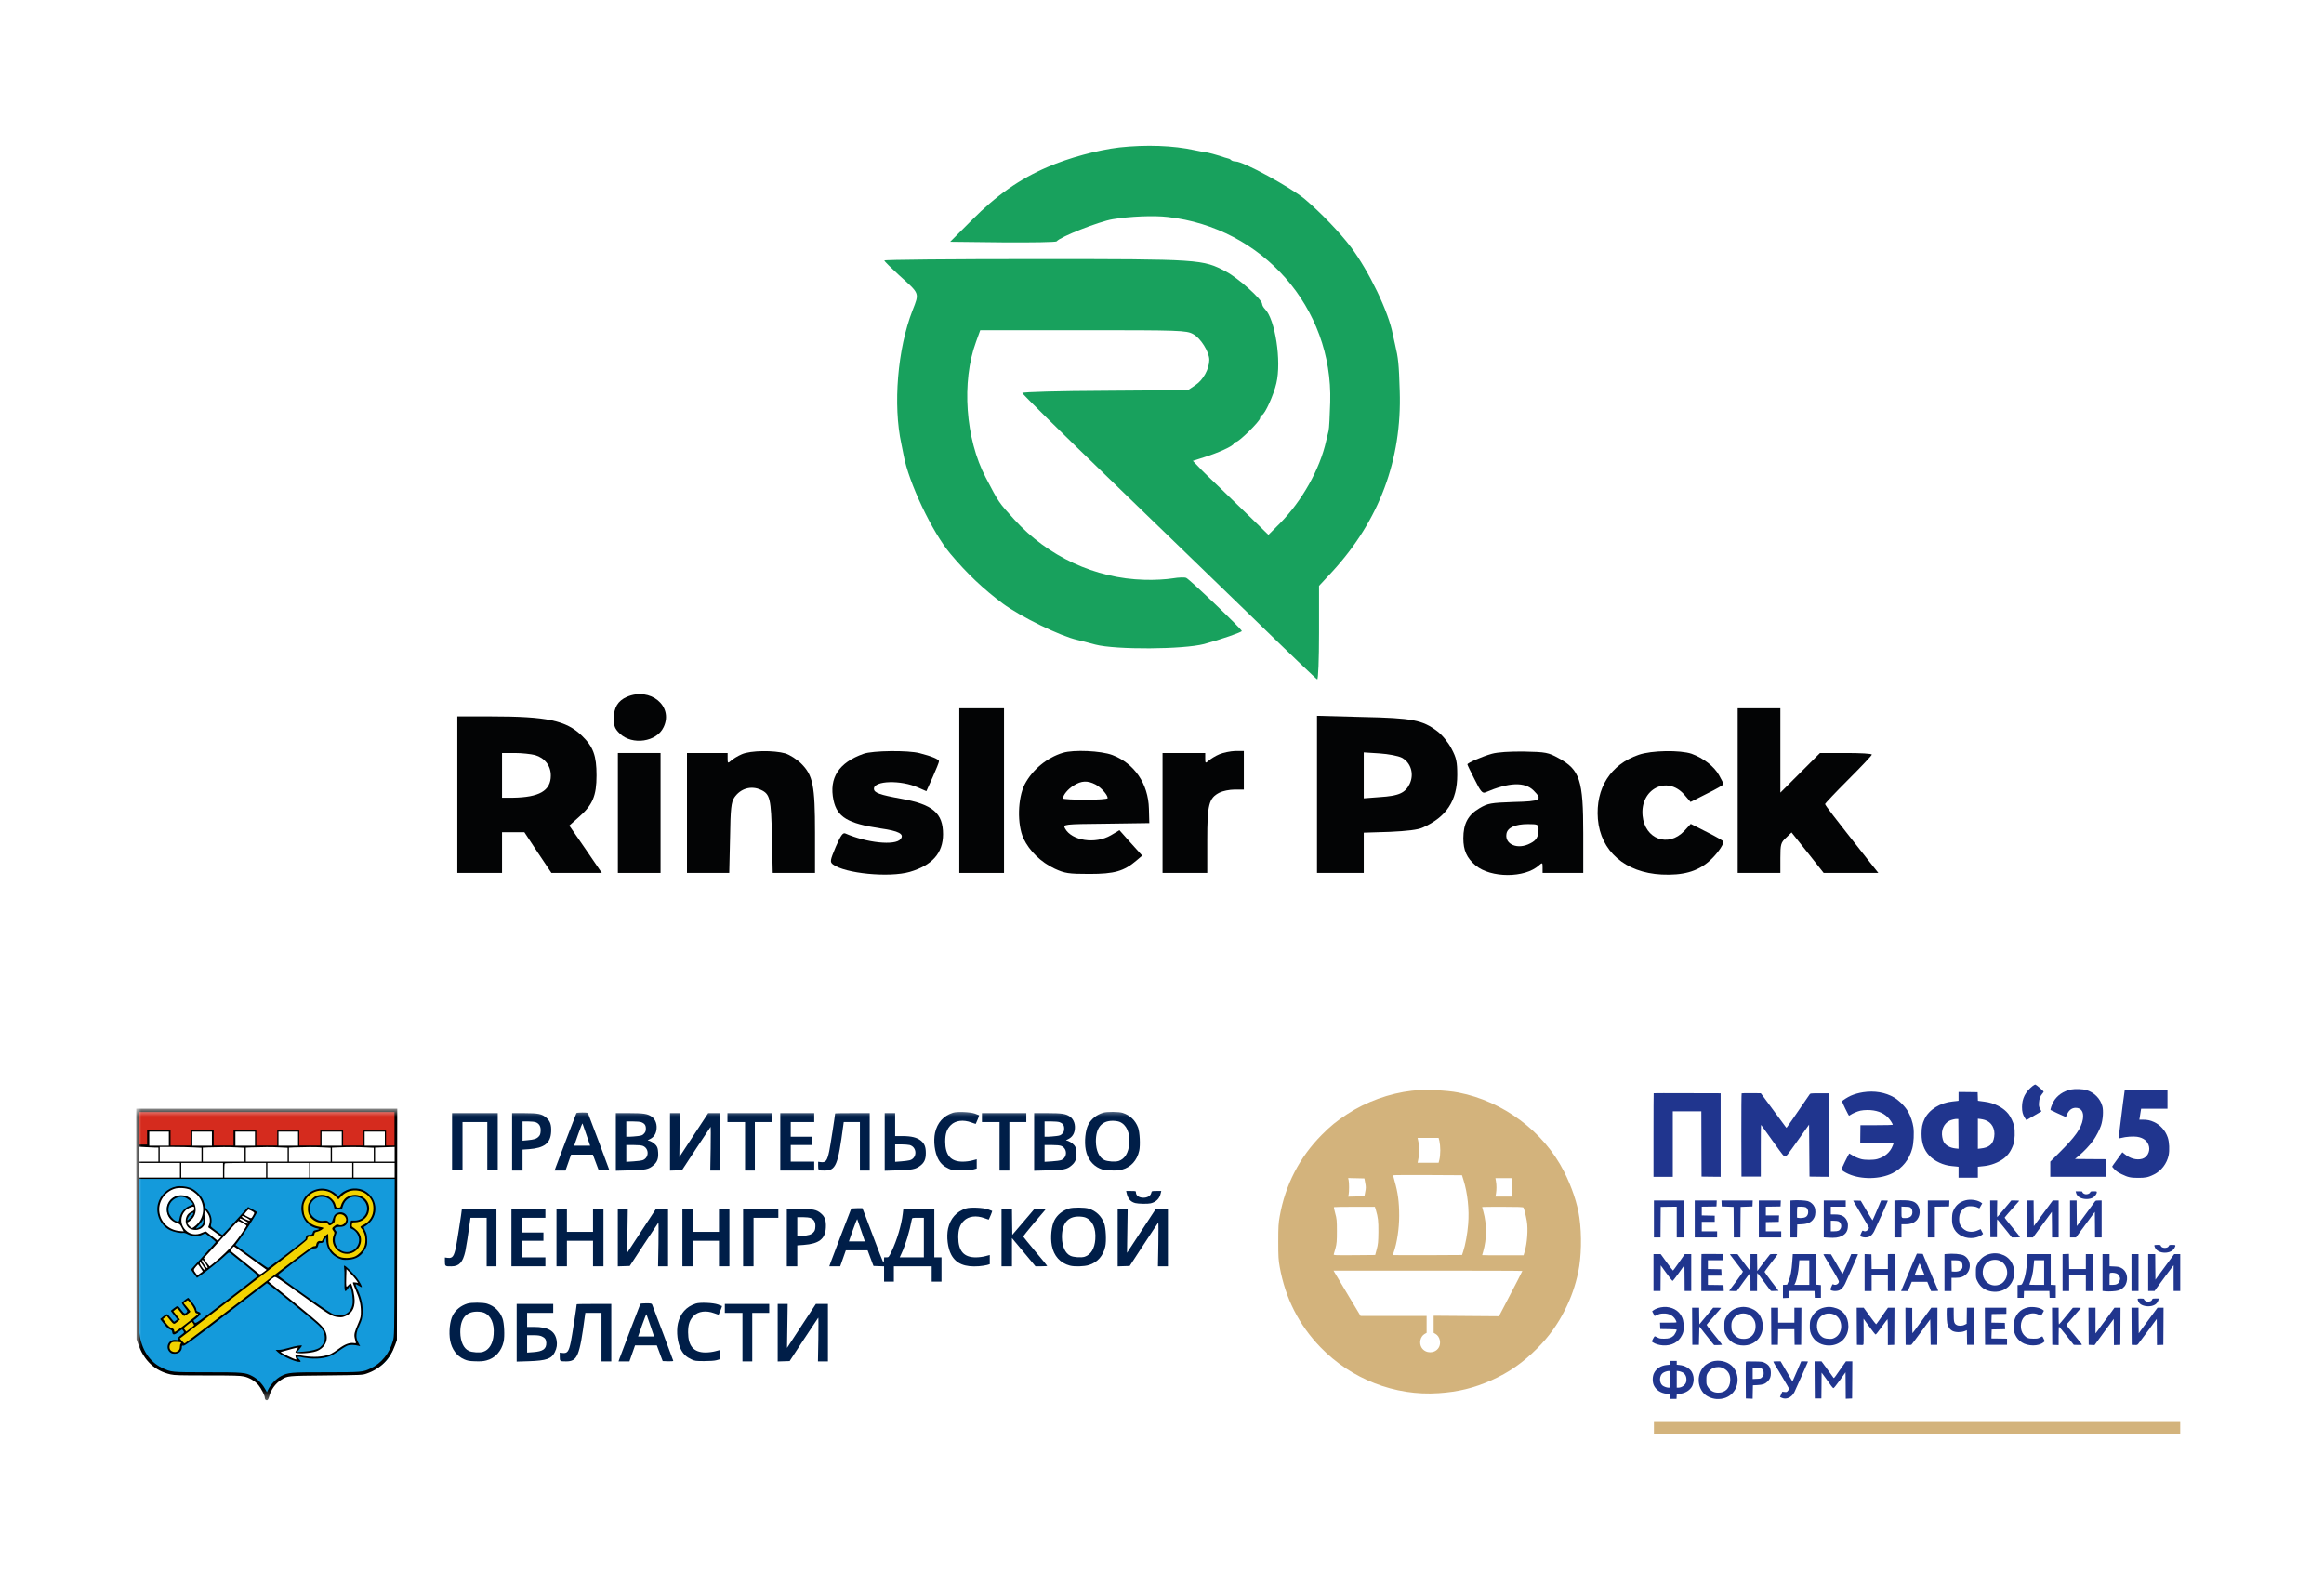 <svg width="255" height="174" viewBox="0 0 255 174" fill="none" xmlns="http://www.w3.org/2000/svg">
<rect width="255" height="174" fill="white"/>
<path d="M255 52H0V174H255V52Z" fill="white"/>
<path d="M223.012 119.174C222.236 119.801 221.865 120.529 221.865 121.45C221.861 121.965 221.947 122.293 222.183 122.664C222.265 122.795 222.333 122.896 222.342 122.896C222.357 122.896 223.7 122.12 223.888 121.999L223.994 121.937L223.85 121.657C223.72 121.401 223.71 121.348 223.729 120.992C223.753 120.558 223.864 120.259 224.095 119.994C224.177 119.897 224.245 119.801 224.24 119.782C224.235 119.709 223.426 119.015 223.334 119.001C223.286 118.991 223.142 119.073 223.012 119.174Z" fill="#20358E"/>
<path d="M227.256 119.539C226.413 119.703 225.7 120.195 225.319 120.87C225.136 121.193 224.949 121.737 225.001 121.786C225.03 121.815 226.307 122.403 226.634 122.543C226.668 122.552 226.731 122.465 226.779 122.34C226.971 121.829 227.313 121.549 227.752 121.545C228.373 121.545 228.676 122.022 228.541 122.803C228.373 123.791 227.718 124.717 225.936 126.486L224.968 127.45V128.279V129.113H228.026H231.085V128.149V127.185L229.38 127.175L227.675 127.161L228.108 126.799C228.643 126.361 229.317 125.642 229.697 125.102C229.991 124.693 230.386 123.931 230.531 123.497C230.743 122.856 230.815 121.868 230.68 121.371C230.458 120.532 229.779 119.853 228.917 119.597C228.551 119.486 227.679 119.457 227.256 119.539Z" fill="#20358E"/>
<path d="M233.131 119.628C233.117 119.662 233.035 120.298 232.939 121.041C232.847 121.783 232.703 122.95 232.616 123.629C232.529 124.314 232.472 124.883 232.486 124.892C232.501 124.907 232.626 124.888 232.77 124.849C233.252 124.719 234.066 124.661 234.485 124.724C235.212 124.83 235.679 125.215 235.804 125.813C235.925 126.387 235.578 126.994 235.048 127.144C234.446 127.312 233.733 127.12 233.141 126.638L232.876 126.425L232.573 126.84C231.937 127.708 231.759 127.963 231.759 128.002C231.759 128.026 231.884 128.166 232.033 128.32C232.236 128.522 232.433 128.653 232.789 128.826C233.497 129.168 233.772 129.231 234.6 129.231C235.414 129.236 235.703 129.173 236.334 128.865C237.139 128.474 237.765 127.66 237.953 126.753C238.068 126.199 238.025 125.302 237.856 124.801C237.606 124.054 237.052 123.432 236.358 123.109C235.935 122.916 235.617 122.848 235.125 122.848H234.735L234.764 122.713C234.779 122.641 234.812 122.419 234.841 122.222C234.87 122.024 234.904 121.812 234.918 121.749L234.938 121.643H236.382H237.827V120.607V119.57H235.491C233.666 119.57 233.146 119.585 233.131 119.628Z" fill="#20358E"/>
<path d="M204.426 119.84C203.944 119.917 203.458 120.052 203.058 120.23C202.774 120.356 202.172 120.732 202.119 120.818C202.085 120.867 202.837 122.414 202.89 122.414C202.904 122.414 202.981 122.371 203.058 122.313C203.275 122.159 203.795 121.937 204.127 121.86C204.291 121.821 204.638 121.787 204.898 121.787C205.852 121.787 206.603 122.053 207.128 122.578C207.379 122.829 207.677 123.282 207.677 123.412C207.677 123.431 206.882 123.451 205.91 123.451H204.137L204.123 124.448L204.113 125.451H205.943H207.773L207.677 125.702C207.407 126.42 206.796 126.946 205.987 127.167C205.558 127.288 204.633 127.288 204.209 127.172C203.829 127.066 203.458 126.902 203.169 126.705C203.049 126.627 202.938 126.56 202.919 126.56C202.861 126.56 202.032 128.252 202.061 128.319C202.095 128.416 202.456 128.642 202.837 128.811C204.258 129.438 206.309 129.394 207.653 128.72C208.742 128.165 209.498 127.22 209.825 125.996C209.979 125.417 210.037 124.299 209.946 123.667C209.864 123.123 209.652 122.491 209.377 121.99C209.074 121.44 208.404 120.756 207.836 120.418C206.882 119.854 205.664 119.647 204.426 119.84Z" fill="#20358E"/>
<path d="M214.901 120.29V120.772L214.747 120.796C214.66 120.81 214.439 120.834 214.26 120.849C212.888 120.979 211.664 121.741 211.168 122.777C210.918 123.307 210.841 123.698 210.841 124.416C210.846 125.424 211.106 126.156 211.669 126.769C212.252 127.4 213.235 127.858 214.169 127.935C214.347 127.95 214.583 127.974 214.699 127.988L214.901 128.012V128.615V129.213H215.961H217.02V128.615V128.012L217.227 127.988C217.338 127.974 217.56 127.95 217.719 127.935C218.446 127.863 219.284 127.545 219.852 127.116C220.343 126.745 220.666 126.277 220.921 125.549C221.076 125.12 221.114 124.084 220.998 123.558C220.902 123.124 220.647 122.58 220.382 122.232C219.838 121.529 218.836 121.008 217.757 120.873C217.526 120.839 217.266 120.805 217.179 120.796L217.025 120.772L217.011 120.304L216.996 119.837L215.951 119.822L214.901 119.812V120.29ZM214.891 124.411L214.901 126.041L214.578 126.007C213.952 125.94 213.471 125.665 213.263 125.26C213.21 125.159 213.143 124.937 213.114 124.758C212.974 124.002 213.288 123.283 213.89 122.97C214.106 122.859 214.52 122.758 214.708 122.768L214.877 122.777L214.891 124.411ZM217.776 122.874C218.532 123.1 218.952 123.852 218.812 124.739C218.687 125.544 218.258 125.916 217.328 126.012L217.02 126.046V124.392V122.739L217.275 122.768C217.41 122.782 217.637 122.83 217.776 122.874Z" fill="#20358E"/>
<path d="M181.448 119.951C181.438 119.961 181.429 122.029 181.429 124.546V129.116H182.488H183.548V125.524V121.933H185.113H186.679L186.688 125.51L186.703 129.092L187.753 129.106L188.798 129.116V124.536V119.956L185.132 119.947C183.119 119.937 181.458 119.942 181.448 119.951Z" fill="#20358E"/>
<path d="M191.103 119.962C191.079 119.976 191.064 121.842 191.069 124.542L191.084 129.092H192.143H193.203V126.258C193.203 124.701 193.213 123.428 193.227 123.428C193.241 123.428 193.319 123.524 193.396 123.64C193.477 123.751 194.027 124.522 194.619 125.347C195.698 126.846 195.698 126.851 195.871 126.846C196.045 126.846 196.054 126.831 197.273 125.115L198.501 123.389L198.525 126.239L198.549 129.092L199.599 129.107L200.644 129.116V124.537V119.957H199.647C198.669 119.962 198.645 119.962 198.568 120.068C198.496 120.169 197.408 121.746 196.623 122.898C196.411 123.206 196.189 123.52 196.126 123.602L196.02 123.741L195.9 123.597C195.833 123.515 195.337 122.845 194.797 122.102C194.258 121.36 193.675 120.574 193.506 120.352L193.203 119.952L192.177 119.943C191.609 119.938 191.127 119.947 191.103 119.962Z" fill="#20358E"/>
<path d="M227.785 130.837C227.842 131.088 227.982 131.261 228.218 131.392C228.647 131.623 229.331 131.613 229.697 131.367C229.889 131.232 230.072 130.972 230.072 130.823C230.072 130.712 230.058 130.707 229.735 130.707C229.422 130.707 229.393 130.717 229.34 130.828C229.278 130.967 229.018 131.069 228.806 131.025C228.637 130.991 228.483 130.871 228.483 130.77C228.483 130.721 228.392 130.707 228.117 130.707H227.751L227.785 130.837Z" fill="#20358E"/>
<path d="M215.696 131.69C215.079 131.839 214.612 132.215 214.361 132.77C214.231 133.049 214.207 133.165 214.188 133.604C214.164 134.168 214.236 134.52 214.448 134.886C214.838 135.561 215.715 135.942 216.596 135.816C216.948 135.763 217.328 135.619 217.487 135.469L217.593 135.373L217.463 135.122C217.391 134.987 217.328 134.867 217.323 134.857C217.319 134.852 217.189 134.905 217.034 134.978C216.635 135.175 216.119 135.199 215.758 135.036C215.45 134.891 215.214 134.66 215.074 134.37C214.92 134.038 214.935 133.377 215.108 133.04C215.257 132.751 215.57 132.461 215.821 132.389C216.105 132.302 216.721 132.35 216.967 132.481C217.083 132.543 217.184 132.587 217.189 132.577C217.217 132.548 217.502 132.052 217.502 132.032C217.502 132.023 217.41 131.96 217.295 131.892C216.885 131.651 216.206 131.565 215.696 131.69Z" fill="#20358E"/>
<path d="M196.709 131.702L196.454 131.721V133.746V135.766H196.815H197.172L197.186 135.052L197.201 134.344L197.706 134.319C198.438 134.281 198.838 134.064 199.079 133.567C199.223 133.269 199.233 132.753 199.103 132.444C198.968 132.136 198.684 131.885 198.357 131.784C198.111 131.707 197.181 131.663 196.709 131.702ZM198.13 132.459C198.515 132.656 198.491 133.365 198.092 133.548C197.928 133.625 197.557 133.664 197.35 133.625L197.177 133.592V133.023C197.177 132.709 197.191 132.439 197.21 132.425C197.273 132.362 197.995 132.391 198.13 132.459Z" fill="#20358E"/>
<path d="M208.148 131.704L207.868 131.723V133.743V135.768H208.253H208.639V135.045V134.322H209.072C209.568 134.322 209.905 134.22 210.194 133.979C210.744 133.526 210.792 132.576 210.286 132.07C210.031 131.815 209.669 131.709 209 131.694C208.682 131.689 208.297 131.689 208.148 131.704ZM209.679 132.548C209.78 132.644 209.814 132.736 209.833 132.933C209.867 133.386 209.597 133.637 209.072 133.642C208.624 133.647 208.639 133.666 208.639 132.986V132.384L209.096 132.403C209.515 132.417 209.564 132.427 209.679 132.548Z" fill="#20358E"/>
<path d="M181.476 133.743V135.768H181.837H182.198L182.208 134.091L182.222 132.418L183.104 132.403L183.98 132.394V134.081V135.768H184.365H184.751V133.743V131.719H183.113H181.476V133.743Z" fill="#20358E"/>
<path d="M185.955 133.743V135.768H187.183H188.411V135.431V135.093H187.569H186.726V134.573V134.057H187.434H188.147V133.719V133.382L187.439 133.367L186.726 133.353V132.876V132.394L187.535 132.384L188.339 132.37L188.354 132.042L188.368 131.719H187.159H185.955V133.743Z" fill="#20358E"/>
<path d="M188.903 132.042L188.918 132.37L189.568 132.394L190.218 132.418L190.232 134.091L190.242 135.768H190.603H190.965L190.974 134.091L190.989 132.418L191.639 132.394L192.289 132.37L192.303 132.042L192.318 131.719H190.603H188.889L188.903 132.042Z" fill="#20358E"/>
<path d="M192.987 133.743V135.768H194.215H195.444V135.431V135.093H194.601H193.758V134.587V134.086L194.471 134.071L195.179 134.057L195.193 133.705L195.208 133.358H194.48H193.758V132.876V132.394L194.567 132.384L195.371 132.37L195.386 132.042L195.4 131.719H194.191H192.987V133.743Z" fill="#20358E"/>
<path d="M200.115 133.739V135.759L200.621 135.792C201.319 135.84 201.714 135.792 202.075 135.619C202.557 135.387 202.759 135.045 202.764 134.462C202.764 134.216 202.735 134.091 202.639 133.898C202.408 133.435 202.032 133.247 201.334 133.247L200.886 133.242V132.818V132.394H201.705H202.523V132.056V131.719H201.319H200.115V133.739ZM201.685 133.985C201.979 134.091 202.114 134.467 201.97 134.775C201.854 135.021 201.685 135.093 201.247 135.093H200.886V134.515V133.936H201.218C201.396 133.936 201.608 133.96 201.685 133.985Z" fill="#20358E"/>
<path d="M203.342 131.743C203.342 131.757 203.732 132.418 204.209 133.208C204.686 133.999 205.076 134.679 205.076 134.722C205.076 134.761 205.013 134.862 204.936 134.944C204.792 135.103 204.618 135.137 204.445 135.04C204.358 134.997 204.339 135.021 204.233 135.262C204.165 135.407 204.112 135.551 204.112 135.575C204.112 135.667 204.401 135.768 204.666 135.768C205.109 135.768 205.365 135.595 205.63 135.117C205.769 134.862 207.147 131.801 207.147 131.743C207.147 131.728 206.978 131.719 206.771 131.719H206.4L205.943 132.803C205.692 133.401 205.475 133.888 205.461 133.888C205.447 133.888 205.153 133.406 204.801 132.813L204.17 131.743L203.756 131.728C203.53 131.724 203.342 131.728 203.342 131.743Z" fill="#20358E"/>
<path d="M211.53 133.743V135.768H211.916H212.301V134.081V132.394L213.086 132.384L213.866 132.37L213.881 132.042L213.895 131.719H212.71H211.53V133.743Z" fill="#20358E"/>
<path d="M218.379 133.729L218.393 135.744H218.754H219.116V134.746C219.116 134.042 219.13 133.763 219.169 133.797C219.198 133.821 219.564 134.274 219.987 134.804L220.753 135.768H221.196C221.442 135.768 221.644 135.749 221.644 135.73C221.644 135.706 221.519 135.537 221.365 135.354C220.715 134.577 219.959 133.637 219.959 133.599C219.959 133.58 220.156 133.339 220.397 133.064C221.158 132.196 221.428 131.897 221.49 131.834C221.519 131.801 221.548 131.762 221.548 131.748C221.548 131.733 221.355 131.719 221.114 131.719H220.681L219.93 132.62C219.515 133.122 219.164 133.531 219.145 133.541C219.13 133.546 219.12 133.141 219.13 132.635L219.145 131.719H218.754H218.369L218.379 133.729Z" fill="#20358E"/>
<path d="M222.416 133.743V135.768H222.744H223.071L224.102 134.365L225.137 132.963L225.152 134.365L225.161 135.768H225.523H225.884V133.743V131.719H225.561H225.234L224.607 132.567C224.265 133.035 223.798 133.666 223.572 133.97L223.163 134.524L223.148 133.122L223.138 131.719H222.777H222.416V133.743Z" fill="#20358E"/>
<path d="M227.134 133.743V135.768H227.461H227.789L228.338 135.016C228.641 134.602 229.108 133.97 229.373 133.613L229.855 132.967L229.869 134.365L229.879 135.768H230.24H230.602V133.743V131.719H230.269C229.947 131.719 229.937 131.724 229.826 131.883C229.764 131.974 229.301 132.606 228.795 133.286L227.88 134.524L227.866 133.122L227.856 131.719H227.495H227.134V133.743Z" fill="#20358E"/>
<path d="M236.383 136.658C236.383 136.702 236.426 136.822 236.479 136.923C236.831 137.613 238.247 137.613 238.598 136.923C238.757 136.61 238.743 136.586 238.358 136.586C238.04 136.586 238.016 136.596 237.972 136.706C237.861 137 237.168 136.981 237.091 136.682C237.067 136.596 237.028 136.586 236.725 136.586C236.45 136.586 236.383 136.6 236.383 136.658Z" fill="#20358E"/>
<path d="M218.37 137.569C217.758 137.704 217.248 138.109 216.968 138.687C216.81 139.01 216.805 139.035 216.805 139.623C216.805 140.201 216.81 140.24 216.959 140.548C217.267 141.199 217.802 141.594 218.534 141.7C219.955 141.913 221.086 140.895 221.009 139.478C220.966 138.707 220.537 138.041 219.897 137.738C219.396 137.506 218.905 137.449 218.37 137.569ZM219.454 138.34C220.219 138.702 220.48 139.724 219.983 140.457C219.776 140.77 219.545 140.924 219.189 141.001C218.693 141.103 218.254 140.958 217.903 140.577C217.392 140.018 217.45 138.986 218.018 138.519C218.394 138.21 219.015 138.133 219.454 138.34Z" fill="#20358E"/>
<path d="M186.697 137.594C186.687 137.603 186.678 138.524 186.678 139.633V141.648H187.906H189.139L189.124 141.32L189.11 140.997L188.257 140.983L187.4 140.973V140.467V139.961H188.147H188.898L188.884 139.609L188.869 139.262L188.137 139.247L187.4 139.233V138.755V138.273H188.219H189.043L189.028 137.936L189.014 137.594L187.867 137.584C187.236 137.579 186.707 137.584 186.697 137.594Z" fill="#20358E"/>
<path d="M194.215 137.628C194.186 137.657 194.036 137.855 193.877 138.062C193.719 138.27 193.579 138.453 193.564 138.467C193.55 138.482 193.377 138.708 193.179 138.973L192.818 139.456L192.803 138.525L192.794 137.6H192.433H192.071V138.516C192.071 139.017 192.057 139.431 192.038 139.427C192.014 139.427 191.696 139.017 191.325 138.516L190.651 137.604L190.231 137.6C189.995 137.6 189.808 137.609 189.808 137.624C189.808 137.638 190.121 138.048 190.506 138.54C190.891 139.031 191.219 139.465 191.238 139.504C191.253 139.547 190.988 139.942 190.549 140.526C190.154 141.046 189.803 141.514 189.769 141.562C189.711 141.644 189.731 141.649 190.14 141.649H190.573L191.286 140.661C191.676 140.121 192.014 139.677 192.038 139.672C192.057 139.672 192.071 140.116 192.071 140.661V141.649H192.433H192.794V140.661C192.794 140.116 192.808 139.672 192.832 139.672C192.852 139.677 193.179 140.111 193.564 140.646C193.95 141.177 194.287 141.62 194.316 141.635C194.345 141.644 194.542 141.649 194.759 141.639L195.154 141.625L194.383 140.613C193.959 140.053 193.617 139.576 193.613 139.542C193.613 139.513 193.94 139.075 194.335 138.569C194.735 138.058 195.057 137.638 195.057 137.624C195.057 137.575 194.263 137.58 194.215 137.628Z" fill="#20358E"/>
<path d="M207.499 137.589L207.147 137.604V138.418V139.238H206.256H205.365L205.356 138.428L205.341 137.623L204.97 137.609L204.595 137.594V139.624V141.648H204.98H205.365V140.781V139.913H206.256H207.147V140.781V141.648H207.533H207.918V139.628C207.918 138.515 207.904 137.599 207.884 137.589C207.86 137.58 207.687 137.58 207.499 137.589Z" fill="#20358E"/>
<path d="M210.239 137.754C210.046 138.178 209.695 139.003 209.29 139.986C209.059 140.541 208.809 141.143 208.732 141.321L208.597 141.649H208.972H209.343L209.555 141.143L209.767 140.637H210.62H211.472L211.679 141.143L211.886 141.649H212.291C212.512 141.649 212.681 141.635 212.671 141.611C212.657 141.591 212.377 140.926 212.045 140.131C211.713 139.335 211.405 138.598 211.356 138.492C211.308 138.386 211.207 138.135 211.125 137.937L210.976 137.576L210.653 137.561L210.331 137.547L210.239 137.754ZM210.918 139.273L211.183 139.938L210.653 139.952C210.359 139.957 210.109 139.952 210.095 139.938C210.061 139.909 210.576 138.612 210.62 138.612C210.634 138.612 210.769 138.911 210.918 139.273Z" fill="#20358E"/>
<path d="M213.542 137.586L213.359 137.605V139.63V141.649H213.745H214.13V140.926V140.203H214.563C215.132 140.203 215.469 140.083 215.772 139.774C216.365 139.162 216.211 138.126 215.474 137.745C215.156 137.581 214.279 137.508 213.542 137.586ZM215.045 138.347C215.257 138.458 215.334 138.603 215.334 138.892C215.334 139.123 215.315 139.172 215.175 139.311C215.002 139.485 214.761 139.548 214.371 139.519L214.154 139.504L214.14 138.887L214.125 138.275H214.515C214.766 138.275 214.954 138.299 215.045 138.347Z" fill="#20358E"/>
<path d="M226.668 137.589L226.316 137.603V139.623V141.648H226.678H227.039V140.78V139.912H227.954H228.869V140.78V141.648H229.254H229.64V139.623V137.598H229.254H228.869V138.418V139.237H227.954H227.039L227.029 138.403L227.015 137.574L226.668 137.589Z" fill="#20358E"/>
<path d="M181.429 139.622V141.647H181.814H182.199L182.209 140.239L182.223 138.832L182.84 139.685C183.182 140.153 183.49 140.538 183.524 140.538C183.558 140.538 183.866 140.148 184.208 139.671L184.824 138.803L184.839 140.225L184.848 141.647H185.21H185.571V139.622V137.598H185.214H184.863L184.237 138.499C183.89 139.001 183.591 139.405 183.567 139.401C183.543 139.401 183.235 138.991 182.874 138.499L182.223 137.602L181.828 137.598H181.429V139.622Z" fill="#20358E"/>
<path d="M196.656 138.427C196.588 139.401 196.463 140.08 196.246 140.587L196.092 140.948L195.861 140.963L195.635 140.977V141.7V142.423L195.962 142.409L196.285 142.394L196.299 142.018L196.314 141.647H197.706H199.098L199.112 142.018L199.127 142.394H199.464H199.801V141.695V140.996L199.536 140.972L199.271 140.948L199.257 139.27L199.247 137.598H197.98H196.714L196.656 138.427ZM198.525 139.622V140.972H197.706H196.882L196.954 140.837C197.152 140.452 197.335 139.579 197.398 138.716L197.431 138.273H197.975H198.525V139.622Z" fill="#20358E"/>
<path d="M200.068 137.627C200.068 137.646 200.247 137.954 200.468 138.316C201.552 140.085 201.802 140.538 201.773 140.659C201.711 140.905 201.398 141.044 201.171 140.924C201.089 140.876 201.065 140.9 200.983 141.093C200.81 141.493 200.81 141.531 200.988 141.594C201.234 141.681 201.638 141.662 201.846 141.551C202.072 141.44 202.294 141.179 202.452 140.852C202.611 140.519 203.873 137.651 203.873 137.622C203.873 137.607 203.705 137.598 203.502 137.598H203.127L202.669 138.682C202.419 139.28 202.197 139.767 202.178 139.767C202.159 139.767 201.98 139.478 201.778 139.126C201.576 138.779 201.297 138.292 201.157 138.056L200.902 137.622L200.483 137.607C200.256 137.602 200.068 137.607 200.068 137.627Z" fill="#20358E"/>
<path d="M222.438 138.186C222.381 139.295 222.212 140.167 221.952 140.712C221.836 140.963 221.827 140.967 221.605 140.982L221.379 140.996V141.695V142.394H221.716H222.053L222.068 142.018L222.082 141.647H223.474H224.866L224.88 142.018L224.895 142.394H225.232H225.569V141.695V140.996L225.295 140.982L225.015 140.967V139.285V137.598H223.744H222.472L222.438 138.186ZM224.293 139.622V140.972H223.469C222.703 140.972 222.646 140.967 222.679 140.885C222.939 140.264 223.06 139.757 223.142 138.885L223.199 138.273H223.749H224.293V139.622Z" fill="#20358E"/>
<path d="M230.699 139.618V141.637L231.022 141.676C231.398 141.715 232.134 141.671 232.409 141.594C232.761 141.493 233.088 141.232 233.233 140.943C233.575 140.239 233.353 139.41 232.737 139.111C232.515 139 232.39 138.976 231.971 138.957L231.47 138.933V138.268V137.598H231.085H230.699V139.618ZM232.346 139.777C232.501 139.883 232.626 140.124 232.626 140.307C232.626 140.37 232.582 140.505 232.534 140.615C232.419 140.871 232.207 140.972 231.788 140.972H231.47V140.326C231.47 139.695 231.475 139.675 231.581 139.656C231.793 139.608 232.202 139.671 232.346 139.777Z" fill="#20358E"/>
<path d="M233.877 139.622V141.647H234.262H234.648V139.622V137.598H234.262H233.877V139.622Z" fill="#20358E"/>
<path d="M235.709 139.622V141.647H236.061L236.407 141.642L236.672 141.276C237.144 140.625 238.257 139.121 238.382 138.972L238.498 138.827V140.235L238.502 141.647H238.864H239.225V139.622V137.598H238.897H238.565L237.775 138.668C237.337 139.261 236.875 139.892 236.744 140.071L236.504 140.403L236.489 139.001L236.48 137.598H236.094H235.709V139.622Z" fill="#20358E"/>
<path d="M234.552 142.541C234.552 142.671 234.677 142.922 234.797 143.033C235.062 143.274 235.597 143.385 236.054 143.293C236.493 143.202 236.748 142.975 236.84 142.599L236.873 142.469H236.531C236.209 142.469 236.184 142.478 236.141 142.584C236.083 142.744 235.953 142.806 235.693 142.806C235.534 142.806 235.448 142.777 235.351 142.686C235.284 142.623 235.226 142.546 235.226 142.517C235.226 142.488 235.091 142.469 234.889 142.469C234.619 142.469 234.552 142.483 234.552 142.541Z" fill="#20358E"/>
<path d="M182.245 143.437C181.932 143.495 181.619 143.62 181.436 143.755L181.282 143.871L181.412 144.122C181.484 144.262 181.546 144.382 181.551 144.392C181.561 144.396 181.691 144.343 181.845 144.271C182.052 144.165 182.211 144.127 182.471 144.117C183.203 144.078 183.743 144.416 183.95 145.033C183.974 145.115 183.911 145.12 183.059 145.12H182.144L182.158 145.467L182.173 145.819L183.078 145.833C183.752 145.843 183.979 145.862 183.979 145.905C183.979 146.016 183.748 146.445 183.637 146.551C183.357 146.802 183.117 146.879 182.606 146.879C182.168 146.879 182.096 146.865 181.864 146.744C181.725 146.672 181.59 146.614 181.566 146.614C181.542 146.614 181.46 146.744 181.378 146.898L181.233 147.188L181.378 147.289C181.609 147.453 182.047 147.588 182.447 147.612C183.41 147.679 184.186 147.27 184.561 146.484C184.706 146.19 184.725 146.103 184.74 145.65C184.764 145.042 184.658 144.618 184.393 144.228C183.969 143.591 183.092 143.273 182.245 143.437Z" fill="#20358E"/>
<path d="M190.791 143.456C190.16 143.591 189.649 143.996 189.36 144.589C189.211 144.893 189.206 144.927 189.206 145.505C189.206 146.084 189.211 146.122 189.36 146.431C189.721 147.197 190.425 147.626 191.301 147.626C192.52 147.621 193.42 146.725 193.42 145.505C193.42 144.445 192.804 143.668 191.788 143.452C191.402 143.37 191.176 143.37 190.791 143.456ZM191.797 144.204C192.101 144.319 192.366 144.575 192.515 144.903C192.679 145.269 192.669 145.818 192.491 146.19C192.264 146.657 191.879 146.898 191.354 146.903C190.93 146.903 190.704 146.826 190.434 146.58C190.087 146.272 189.977 146.006 189.977 145.505C189.977 145.173 190.001 145.052 190.092 144.864C190.405 144.218 191.109 143.948 191.797 144.204Z" fill="#20358E"/>
<path d="M200.183 143.456C199.557 143.591 199.066 143.977 198.767 144.565C198.618 144.864 198.599 144.941 198.584 145.385C198.56 145.963 198.642 146.301 198.883 146.681C199.273 147.294 199.918 147.626 200.694 147.626C201.912 147.621 202.813 146.73 202.813 145.524C202.813 144.44 202.206 143.673 201.18 143.452C200.795 143.37 200.568 143.37 200.183 143.456ZM201.19 144.204C202.249 144.604 202.322 146.281 201.296 146.787C201.065 146.898 200.987 146.913 200.66 146.894C200.241 146.874 200 146.778 199.774 146.551C199.302 146.079 199.225 145.206 199.605 144.647C199.937 144.17 200.597 143.982 201.19 144.204Z" fill="#20358E"/>
<path d="M222.579 143.431C221.654 143.6 221.042 144.294 220.946 145.292C220.864 146.136 221.192 146.868 221.847 147.288C222.521 147.726 223.682 147.726 224.207 147.288L224.366 147.158L224.245 146.907C224.183 146.767 224.115 146.647 224.096 146.632C224.077 146.622 223.956 146.675 223.831 146.748C223.619 146.863 223.552 146.878 223.113 146.878C222.55 146.878 222.348 146.796 222.059 146.459C221.611 145.938 221.64 144.945 222.112 144.482C222.516 144.092 223.147 143.986 223.658 144.227C223.802 144.294 223.932 144.347 223.951 144.347C223.971 144.347 224.048 144.227 224.125 144.077L224.269 143.812L224.158 143.72C223.86 143.475 223.104 143.34 222.579 143.431Z" fill="#20358E"/>
<path d="M185.676 145.515L185.69 147.554H186.051H186.413L186.437 146.546L186.461 145.539L187.039 146.281C187.357 146.686 187.723 147.149 187.848 147.298L188.079 147.578H188.508C188.748 147.578 188.941 147.559 188.941 147.535C188.941 147.496 188.647 147.12 188.132 146.493C187.482 145.703 187.251 145.394 187.27 145.346C187.284 145.312 187.641 144.888 188.069 144.406C188.498 143.924 188.845 143.519 188.845 143.505C188.845 143.49 188.652 143.48 188.411 143.48H187.978L187.222 144.392L186.461 145.303L186.446 144.392L186.437 143.48H186.051H185.666L185.676 145.515Z" fill="#20358E"/>
<path d="M194.346 145.515L194.36 147.554H194.721H195.082L195.097 146.696L195.107 145.843H195.998H196.889L196.898 146.696L196.913 147.554H197.274H197.635L197.65 145.515L197.659 143.48H197.274H196.889V144.3V145.119H195.998H195.107V144.3V143.48H194.721H194.336L194.346 145.515Z" fill="#20358E"/>
<path d="M203.736 145.515L203.751 147.554L204.097 147.568C204.425 147.583 204.449 147.578 204.473 147.472C204.488 147.409 204.497 146.759 204.488 146.021C204.478 145.288 204.473 144.686 204.478 144.686C204.478 144.686 204.762 145.076 205.104 145.553C205.446 146.026 205.759 146.416 205.802 146.421C205.846 146.421 206.125 146.069 206.472 145.577C206.804 145.115 207.088 144.734 207.108 144.734C207.127 144.734 207.146 145.375 207.146 146.156V147.583L207.498 147.568L207.845 147.554L207.859 145.515L207.869 143.48H207.512H207.156L206.857 143.9C206.698 144.136 206.409 144.541 206.226 144.806C206.038 145.071 205.875 145.293 205.855 145.298C205.836 145.307 205.523 144.898 205.157 144.396L204.492 143.48H204.107H203.727L203.736 145.515Z" fill="#20358E"/>
<path d="M209.082 145.516L209.096 147.555L209.385 147.569C209.544 147.574 209.698 147.565 209.727 147.545C209.756 147.521 210.233 146.89 210.787 146.133L211.793 144.759L211.818 146.157L211.842 147.555H212.203H212.564L212.579 145.516L212.588 143.481H212.251H211.914L211.5 144.045C211.269 144.359 210.811 144.985 210.474 145.443C210.141 145.897 209.857 146.273 209.843 146.273C209.828 146.277 209.819 145.656 209.819 144.894V143.505L209.443 143.491L209.072 143.477L209.082 145.516Z" fill="#20358E"/>
<path d="M213.633 143.514C213.575 143.567 213.595 144.893 213.657 145.192C213.734 145.573 213.946 145.881 214.25 146.035C214.568 146.195 215.174 146.204 215.56 146.05L215.815 145.949L215.825 146.754L215.839 147.554H216.2H216.562L216.576 145.515L216.586 143.48H216.2H215.815L215.805 144.358L215.791 145.24L215.574 145.346C215.295 145.491 214.89 145.496 214.669 145.361C214.413 145.206 214.37 145.028 214.37 144.204V143.48H214.018C213.821 143.48 213.648 143.495 213.633 143.514Z" fill="#20358E"/>
<path d="M217.8 145.515L217.814 147.554H219.018H220.222V147.217V146.879L219.365 146.865L218.508 146.855L218.522 146.358L218.537 145.867L219.273 145.852L220.01 145.838L219.996 145.491L219.981 145.144L219.245 145.129L218.508 145.115L218.522 144.647L218.537 144.179L219.346 144.165L220.15 144.155V143.818V143.48H218.97H217.79L217.8 145.515Z" fill="#20358E"/>
<path d="M225.17 145.515L225.184 147.554L225.536 147.568L225.883 147.583V146.566C225.883 145.963 225.902 145.553 225.926 145.563C225.95 145.568 226.326 146.021 226.759 146.566L227.544 147.554L227.992 147.568C228.243 147.578 228.435 147.564 228.435 147.535C228.435 147.491 228.262 147.27 227.265 146.06C226.764 145.457 226.716 145.38 226.774 145.298C226.807 145.25 227.149 144.859 227.53 144.43C227.91 144.001 228.247 143.611 228.286 143.562C228.349 143.485 228.324 143.48 227.901 143.48L227.448 143.485L226.701 144.396C226.292 144.903 225.94 145.312 225.921 145.312C225.897 145.312 225.883 144.898 225.883 144.396V143.48H225.521H225.16L225.17 145.515Z" fill="#20358E"/>
<path d="M229.168 145.515L229.182 147.554L229.5 147.568L229.823 147.583L230.377 146.821C230.685 146.402 231.162 145.756 231.432 145.385L231.928 144.71L231.942 146.146L231.952 147.583L232.303 147.568L232.65 147.554L232.664 145.515L232.674 143.48H232.342H232.009L231.682 143.934C231.499 144.179 231.085 144.743 230.762 145.182C230.444 145.626 230.121 146.055 230.054 146.141L229.929 146.301V144.888V143.48H229.544H229.158L229.168 145.515Z" fill="#20358E"/>
<path d="M233.887 145.515L233.901 147.554L234.204 147.568C234.469 147.583 234.518 147.568 234.599 147.472C234.652 147.409 235.134 146.763 235.673 146.035L236.646 144.71L236.661 146.146L236.67 147.583L237.022 147.568L237.369 147.554L237.383 145.515L237.393 143.48H237.065H236.733L235.938 144.551C235.505 145.144 235.043 145.775 234.912 145.953L234.672 146.286L234.657 144.883L234.648 143.48H234.262H233.877L233.887 145.515Z" fill="#20358E"/>
<path d="M188.147 149.319C187.732 149.377 187.212 149.647 186.947 149.946C186.215 150.76 186.206 152.038 186.923 152.853C187.222 153.195 187.8 153.455 188.325 153.494C189.038 153.542 189.654 153.32 190.097 152.853C190.829 152.077 190.849 150.751 190.131 149.96C189.678 149.459 188.908 149.208 188.147 149.319ZM189.139 150.143C189.649 150.413 189.885 150.866 189.847 151.507C189.794 152.318 189.298 152.805 188.532 152.8C188.007 152.8 187.636 152.578 187.362 152.115C187.246 151.912 187.232 151.85 187.232 151.411C187.232 150.992 187.246 150.9 187.352 150.693C187.487 150.428 187.795 150.153 188.06 150.056C188.161 150.023 188.378 149.994 188.542 149.989C188.782 149.989 188.888 150.018 189.139 150.143Z" fill="#20358E"/>
<path d="M183.209 149.525V149.732L182.906 149.761C182.246 149.824 181.74 150.142 181.49 150.653C181.307 151.019 181.297 151.617 181.466 151.988C181.702 152.509 182.236 152.861 182.872 152.914L183.205 152.942L183.219 153.212L183.233 153.482H183.595H183.956L183.97 153.203L183.985 152.928H184.187C184.635 152.928 185.145 152.716 185.43 152.412C185.656 152.176 185.738 152.007 185.81 151.636C185.882 151.27 185.815 150.841 185.637 150.532C185.396 150.117 184.857 149.814 184.259 149.761L183.98 149.732V149.525V149.312H183.595H183.209V149.525ZM183.209 151.337V152.253H183.07C182.877 152.253 182.535 152.123 182.395 151.998C182.044 151.67 182.068 150.932 182.448 150.648C182.598 150.537 182.906 150.426 183.079 150.421H183.209V151.337ZM184.601 150.566C184.948 150.739 185.107 151.13 185.02 151.598C184.953 151.94 184.548 152.248 184.163 152.253H183.98V151.332V150.407L184.197 150.436C184.317 150.455 184.5 150.513 184.601 150.566Z" fill="#20358E"/>
<path d="M191.566 149.421C191.552 149.455 191.547 150.376 191.552 151.461L191.566 153.437L191.937 153.452L192.308 153.466L192.322 152.729L192.337 151.991L192.842 151.967C193.416 151.938 193.68 151.841 193.941 151.581C194.22 151.306 194.307 151.075 194.307 150.641C194.302 150.058 194.099 149.735 193.589 149.499C193.372 149.397 193.266 149.388 192.467 149.373C191.768 149.359 191.585 149.368 191.566 149.421ZM193.199 150.106C193.43 150.202 193.517 150.352 193.517 150.651C193.517 150.877 193.497 150.93 193.353 151.089C193.189 151.268 193.184 151.268 192.751 151.282L192.313 151.302V150.67V150.039H192.674C192.876 150.039 193.107 150.067 193.199 150.106Z" fill="#20358E"/>
<path d="M194.577 149.392C194.577 149.436 194.813 149.84 195.627 151.19C196.003 151.812 196.311 152.348 196.311 152.381C196.311 152.415 196.253 152.512 196.181 152.594C196.061 152.743 196.036 152.748 195.805 152.724L195.56 152.7L195.434 152.984L195.309 153.268L195.449 153.341C195.959 153.611 196.576 153.35 196.889 152.743C197 152.521 198.382 149.416 198.382 149.387C198.382 149.373 198.213 149.363 198.011 149.363H197.636L197.25 150.265C197.038 150.756 196.822 151.253 196.769 151.369L196.672 151.576L196.027 150.467L195.377 149.363H194.977C194.755 149.363 194.577 149.378 194.577 149.392Z" fill="#20358E"/>
<path d="M199.114 151.398L199.129 153.437H199.49H199.851L199.865 152.02L199.875 150.602L200.299 151.176C200.53 151.489 200.805 151.875 200.911 152.025C201.017 152.179 201.137 152.304 201.18 152.304C201.224 152.304 201.517 151.937 201.879 151.436L202.5 150.564L202.514 152.015L202.524 153.466L202.876 153.452L203.222 153.437L203.237 151.398L203.247 149.363H202.895H202.548L202.047 150.072C201.768 150.467 201.479 150.877 201.402 150.988C201.32 151.104 201.238 151.195 201.219 151.195C201.204 151.195 201.147 151.137 201.103 151.06C201.055 150.988 200.756 150.578 200.439 150.144L199.865 149.363H199.485H199.104L199.114 151.398Z" fill="#20358E"/>
<path d="M181.476 156.691V157.366H210.349H239.223V156.691V156.016H210.349H181.476V156.691Z" fill="#D3B37C"/>
<path d="M154.926 119.673C152.447 119.96 149.884 120.884 147.805 122.249C146.643 123.012 145.984 123.552 145.018 124.525C142.588 126.982 141.041 129.972 140.418 133.438C140.278 134.229 140.257 134.558 140.257 136.225C140.257 137.898 140.278 138.22 140.418 139.012C141.041 142.443 142.518 145.362 144.878 147.806C148.267 151.314 153.056 153.184 157.859 152.855C159.995 152.715 161.738 152.287 163.643 151.44C165.576 150.579 167.088 149.521 168.684 147.925C169.945 146.665 170.925 145.299 171.73 143.689C172.395 142.373 172.85 141.063 173.166 139.586C173.516 137.947 173.572 135.504 173.299 133.599C173.081 132.045 172.465 130.217 171.604 128.523C169.371 124.14 164.938 120.828 160.037 119.876C158.686 119.61 156.291 119.519 154.926 119.673ZM157.943 125.211C157.993 125.414 158.035 125.862 158.035 126.212C158.035 126.555 157.993 127.01 157.943 127.207L157.852 127.578H156.697H155.542L155.591 127.347C155.752 126.597 155.752 125.75 155.584 125.036L155.542 124.847H156.697H157.852L157.943 125.211ZM160.576 129.454C161.031 130.897 161.227 132.731 161.094 134.313C161.017 135.336 160.779 136.624 160.548 137.31L160.422 137.695L156.627 137.716C154.534 137.723 152.825 137.716 152.825 137.702C152.825 137.688 152.874 137.541 152.93 137.38C153.287 136.365 153.525 134.783 153.525 133.389C153.525 131.891 153.385 130.833 153.007 129.531C152.916 129.23 152.86 128.964 152.881 128.943C152.902 128.922 154.604 128.915 156.669 128.922L160.415 128.943L160.576 129.454ZM149.8 129.79C149.884 130.203 149.884 130.364 149.8 130.77L149.709 131.254L148.82 131.275L147.924 131.296L147.98 131.065C148.043 130.763 148.043 129.783 147.98 129.482L147.924 129.251L148.82 129.272L149.709 129.293L149.8 129.79ZM165.898 129.517C165.968 129.86 165.968 130.686 165.898 131.023L165.842 131.289H164.966H164.091L164.147 130.953C164.217 130.532 164.217 130.014 164.14 129.587L164.084 129.258H164.959H165.842L165.898 129.517ZM150.963 132.745C151.208 133.592 151.25 133.928 151.243 135.175C151.229 136.26 151.208 136.519 151.061 137.065L150.893 137.695L148.596 137.716C146.425 137.73 146.299 137.723 146.348 137.611C146.376 137.541 146.46 137.233 146.544 136.925C146.671 136.449 146.692 136.169 146.692 135.07C146.692 133.9 146.671 133.711 146.509 133.13C146.411 132.773 146.348 132.465 146.369 132.444C146.39 132.423 147.406 132.409 148.631 132.409H150.858L150.963 132.745ZM167.158 132.493C167.235 132.591 167.41 133.298 167.529 133.977C167.683 134.874 167.571 136.4 167.284 137.359L167.172 137.73H164.903C163.65 137.73 162.628 137.723 162.628 137.709C162.628 137.695 162.677 137.52 162.74 137.317C163.139 135.959 163.153 134.355 162.761 132.934C162.691 132.668 162.628 132.437 162.628 132.43C162.628 132.416 163.629 132.409 164.861 132.409C166.563 132.409 167.109 132.43 167.158 132.493ZM167.039 139.446C167.039 139.481 166.311 140.895 165.092 143.227L164.469 144.417L160.884 144.389L157.306 144.361V145.299V146.238L157.516 146.357C158 146.63 158.168 147.407 157.845 147.89C157.418 148.527 156.438 148.527 156.004 147.89C155.675 147.4 155.829 146.637 156.326 146.357L156.536 146.238V145.306V144.382H152.909H149.289L148.064 142.338C147.392 141.21 146.72 140.09 146.58 139.852L146.32 139.411H156.683C162.376 139.411 167.039 139.425 167.039 139.446Z" fill="#D3B37C"/>
<mask id="mask0_1453_1563" style="mask-type:luminance" maskUnits="userSpaceOnUse" x="14" y="121" width="119" height="33">
<path d="M132.947 121.641H14.947V153.641H132.947V121.641Z" fill="white"/>
</mask>
<g mask="url(#mask0_1453_1563)">
<path d="M15.122 129.293H43.438V144.735C44.216 155.886 30.662 146.734 29.294 153.396C27.829 146.703 15.122 155.917 15.122 144.735V129.293Z" fill="#149ADB"/>
<path d="M37.438 132.623C37.438 132.176 37.291 131.741 37.02 131.381C36.748 131.021 36.366 130.756 35.929 130.624C35.492 130.492 35.023 130.501 34.592 130.649C34.16 130.796 33.788 131.075 33.531 131.445C33.273 131.814 33.144 132.255 33.161 132.702C33.178 133.148 33.341 133.578 33.626 133.928C33.911 134.277 34.303 134.529 34.745 134.644C35.187 134.76 35.655 134.734 36.08 134.571L35.834 133.956C35.542 134.068 35.222 134.085 34.92 134.006C34.617 133.927 34.349 133.755 34.154 133.516C33.959 133.277 33.847 132.983 33.836 132.677C33.824 132.371 33.913 132.07 34.089 131.817C34.265 131.564 34.52 131.373 34.815 131.272C35.11 131.171 35.431 131.165 35.73 131.255C36.029 131.345 36.291 131.527 36.477 131.773C36.662 132.019 36.763 132.317 36.763 132.623H37.438Z" fill="#F3D400"/>
<path d="M38.434 134.662C38.865 134.759 39.317 134.723 39.726 134.559C40.136 134.394 40.483 134.11 40.72 133.744C40.957 133.379 41.073 132.95 41.05 132.518C41.028 132.085 40.869 131.67 40.595 131.33C40.322 130.99 39.947 130.741 39.522 130.618C39.098 130.494 38.645 130.503 38.226 130.642C37.806 130.782 37.442 131.045 37.182 131.395C36.922 131.745 36.779 132.166 36.774 132.599L37.45 132.607C37.453 132.31 37.551 132.023 37.728 131.783C37.906 131.543 38.156 131.363 38.443 131.268C38.73 131.172 39.04 131.167 39.33 131.251C39.62 131.335 39.877 131.505 40.064 131.738C40.252 131.971 40.36 132.255 40.376 132.551C40.391 132.847 40.312 133.14 40.15 133.39C39.987 133.64 39.75 133.835 39.47 133.948C39.189 134.06 38.88 134.085 38.585 134.019L38.434 134.662Z" fill="#F3D400"/>
<path d="M36.056 135.41C35.923 135.808 35.915 136.235 36.033 136.636C36.151 137.038 36.389 137.396 36.717 137.664C37.045 137.932 37.447 138.098 37.872 138.141C38.297 138.183 38.725 138.1 39.102 137.903C39.478 137.705 39.786 137.401 39.984 137.031C40.183 136.661 40.263 136.242 40.216 135.826C40.168 135.411 39.994 135.019 39.717 134.701C39.439 134.383 39.071 134.154 38.659 134.043L38.479 134.68C38.761 134.756 39.013 134.913 39.203 135.13C39.393 135.348 39.512 135.616 39.544 135.9C39.577 136.184 39.522 136.471 39.386 136.725C39.25 136.978 39.04 137.186 38.782 137.321C38.525 137.456 38.232 137.513 37.941 137.484C37.65 137.455 37.374 137.341 37.15 137.158C36.926 136.974 36.763 136.729 36.682 136.454C36.602 136.179 36.607 135.887 36.698 135.615L36.056 135.41Z" fill="#F3D400"/>
<path d="M23.821 136.271L22.381 135.082L22.77 134.449L24.413 135.638L27.25 132.559L28.095 133.034L25.698 136.634L35.444 143.62C38.224 145.655 39.461 143.309 38.455 141.002L37.895 141.471V139.009C38.634 139.702 39.029 140.11 39.56 141.002L38.894 140.833C40.997 145.519 38.191 145.522 39.294 147.554C36.984 146.843 37.532 149.813 32.541 148.779L32.727 149.287C31.744 149.058 31.287 148.823 30.596 148.231L33.032 147.697L32.541 148.362C37.074 148.481 35.974 145.886 34.388 144.811L25.152 137.275L21.658 140.081L21.117 139.254L23.821 136.271Z" fill="white"/>
<path d="M33.638 135.972L21.491 145.311L21.119 144.882L21.866 144.071L21.491 143.99V143.574L20.642 142.54L20.082 142.955L20.756 143.838L20.21 144.284L19.481 143.422L18.879 143.838L19.605 144.75L19.097 145.156L18.309 144.284L17.718 144.75L18.475 145.693L18.993 145.896L19.097 146.302L20.009 145.693L20.372 146.221L19.653 146.781V147.098L19.331 147.182C18.547 146.908 18.31 147.751 18.627 148.2C19.037 148.779 20.087 148.377 19.894 147.508H20.21L34.157 136.981L34.73 136.807C34.76 136.42 34.837 136.247 35.4 136.255C35.555 135.84 35.646 135.672 35.819 135.647H36.699L36.804 135.142L36.554 134.799L37.014 134.503C37.681 134.799 38.442 133.933 37.99 133.43C37.355 132.722 36.554 133.327 36.626 134.014L36.207 134.306L35.819 134.014H35.28V134.799C34.575 135.048 34.277 135.199 34.273 135.534C33.606 135.567 33.613 135.711 33.638 135.972Z" fill="#F3D400"/>
<path d="M22.367 132.683C22.367 134.041 21.241 135.143 19.852 135.143C18.462 135.143 17.336 134.041 17.336 132.683C17.336 131.324 18.462 130.223 19.852 130.223C21.241 130.223 22.367 131.324 22.367 132.683ZM18.302 132.683C18.302 133.52 18.996 134.198 19.852 134.198C20.707 134.198 21.401 133.52 21.401 132.683C21.401 131.846 20.707 131.167 19.852 131.167C18.996 131.167 18.302 131.846 18.302 132.683Z" fill="white"/>
<path d="M23.115 133.909C23.115 134.79 22.384 135.505 21.483 135.505C20.581 135.505 19.851 134.79 19.851 133.909C19.851 133.027 20.581 132.312 21.483 132.312C22.384 132.312 23.115 133.027 23.115 133.909ZM20.477 133.909C20.477 134.452 20.927 134.892 21.483 134.892C22.038 134.892 22.488 134.452 22.488 133.909C22.488 133.366 22.038 132.925 21.483 132.925C20.927 132.925 20.477 133.366 20.477 133.909Z" fill="white"/>
<path d="M19.337 130.181C18.377 130.377 17.582 131.127 17.339 132.072C17.045 133.206 17.611 134.453 18.656 134.971C19.043 135.16 19.823 135.321 20.074 135.265C20.174 135.237 20.375 135.293 20.611 135.419C21.105 135.664 21.778 135.685 22.222 135.454L22.516 135.307L23.103 135.762C23.425 136.014 23.683 136.245 23.669 136.28C23.654 136.308 23.053 136.988 22.322 137.786C21.592 138.584 20.991 139.256 20.976 139.277C20.969 139.305 21.105 139.522 21.284 139.76L21.614 140.202L21.943 139.977C22.552 139.564 24.077 138.353 24.592 137.863C25.058 137.422 25.115 137.387 25.244 137.471C25.315 137.527 26.039 138.101 26.855 138.759C28.244 139.879 28.323 139.956 28.208 140.068C28.144 140.132 26.604 141.322 24.8 142.708C21.7 145.082 21.499 145.229 21.377 145.117C21.248 145.005 21.198 144.816 21.306 144.816C21.334 144.816 21.513 144.683 21.7 144.515C22.086 144.186 22.101 144.032 21.742 143.913C21.585 143.857 21.535 143.801 21.535 143.654C21.535 143.528 21.392 143.283 21.134 142.946C20.912 142.666 20.704 142.421 20.676 142.4C20.604 142.358 19.96 142.855 19.96 142.96C19.96 143.009 20.103 143.233 20.282 143.458C20.582 143.836 20.597 143.871 20.482 143.99C20.303 144.186 20.21 144.144 19.931 143.773C19.516 143.219 19.509 143.219 19.1 143.528C18.907 143.675 18.742 143.808 18.742 143.822C18.742 143.836 18.907 144.053 19.108 144.305L19.465 144.753L19.301 144.886C19.208 144.963 19.122 145.019 19.1 145.019C19.079 145.019 18.921 144.837 18.742 144.606C18.563 144.375 18.37 144.193 18.313 144.193C18.256 144.193 18.062 144.312 17.89 144.459L17.575 144.725L17.998 145.257C18.277 145.614 18.499 145.817 18.649 145.866C18.835 145.929 18.878 145.985 18.9 146.167C18.928 146.497 19.143 146.49 19.58 146.146C19.781 145.992 19.96 145.866 19.981 145.866C19.995 145.866 20.067 145.943 20.131 146.034C20.239 146.202 20.232 146.209 19.881 146.475C19.602 146.679 19.53 146.777 19.552 146.896C19.58 147.043 19.559 147.05 19.287 147.015C18.52 146.91 18.076 147.841 18.649 148.359C18.793 148.485 18.914 148.527 19.165 148.527C19.637 148.52 19.96 148.226 19.96 147.792C19.96 147.645 19.988 147.617 20.124 147.652C20.253 147.687 21.127 147.043 24.757 144.256C27.22 142.358 29.253 140.804 29.282 140.783C29.339 140.748 34.366 144.837 34.924 145.376C35.433 145.859 35.64 146.272 35.64 146.791C35.64 147.197 35.461 147.547 35.118 147.834C34.86 148.051 34.094 148.247 33.321 148.296L32.597 148.338L32.869 148.016C33.013 147.841 33.134 147.673 33.134 147.645C33.134 147.554 32.383 147.68 31.674 147.89C31.28 148.009 30.807 148.107 30.607 148.107H30.249L30.413 148.282C30.793 148.681 32.089 149.311 32.712 149.409C33.041 149.465 33.07 149.381 32.812 149.129C32.54 148.856 32.59 148.814 33.084 148.912C34.215 149.143 35.347 149.108 36.17 148.807C36.392 148.723 36.865 148.443 37.23 148.184C37.595 147.918 38.025 147.666 38.175 147.617C38.44 147.533 38.97 147.554 39.349 147.659L39.521 147.708L39.321 147.33C39.006 146.742 39.034 146.293 39.435 145.411C39.707 144.802 39.75 144.634 39.779 144.102C39.829 143.177 39.664 142.428 39.206 141.434C39.084 141.175 39.006 140.944 39.027 140.916C39.056 140.895 39.206 140.958 39.371 141.063C39.528 141.168 39.679 141.245 39.693 141.224C39.75 141.168 39.514 140.706 39.163 140.23C38.812 139.739 37.925 138.864 37.781 138.864C37.731 138.864 37.724 138.948 37.76 139.088C37.788 139.214 37.81 139.781 37.796 140.356C37.774 141.756 37.824 141.896 38.182 141.371L38.39 141.07L38.476 141.28C38.619 141.616 38.741 142.554 38.698 142.953C38.648 143.465 38.419 143.864 38.061 144.095C37.803 144.263 37.688 144.291 37.259 144.291C36.843 144.284 36.679 144.249 36.364 144.088C35.827 143.815 30.485 140.019 30.485 139.907C30.485 139.879 31.33 139.207 32.361 138.416C33.858 137.268 34.287 136.974 34.459 136.974C34.752 136.974 34.86 136.89 34.917 136.616C34.96 136.406 34.996 136.378 35.204 136.378C35.411 136.378 35.461 136.343 35.597 136.07L35.762 135.762L35.805 136.203C35.898 137.058 36.378 137.716 37.151 138.059C37.545 138.227 37.66 138.248 38.175 138.22C39.113 138.171 39.743 137.758 40.13 136.918C40.287 136.595 40.309 136.462 40.287 135.965C40.266 135.503 40.223 135.321 40.058 135.013C39.944 134.803 39.886 134.621 39.929 134.607C40.13 134.544 40.595 134.145 40.789 133.865C41.863 132.338 40.645 130.258 38.762 130.405C38.254 130.447 37.731 130.672 37.38 130.994L37.13 131.232L36.843 130.987C36.22 130.468 35.461 130.293 34.738 130.497C33.643 130.805 32.998 131.694 33.077 132.772C33.156 133.774 33.872 134.6 34.81 134.775C35.118 134.824 35.053 134.894 34.638 134.971C34.423 135.006 34.366 135.055 34.316 135.244C34.258 135.419 34.201 135.468 34.065 135.475C33.693 135.482 33.65 135.51 33.578 135.706C33.535 135.818 33.521 135.923 33.535 135.944C33.578 135.986 29.49 139.109 29.39 139.109C29.339 139.109 28.523 138.542 27.571 137.856L25.838 136.595L26.053 136.315C26.683 135.496 28.194 133.15 28.194 132.996C28.194 132.968 27.979 132.828 27.707 132.688L27.227 132.429L25.831 133.963C25.065 134.81 24.413 135.503 24.392 135.503C24.37 135.503 24.07 135.293 23.726 135.041C23.117 134.593 23.103 134.579 23.16 134.362C23.311 133.781 23.153 133.185 22.723 132.716C22.58 132.562 22.466 132.373 22.466 132.296C22.466 132.212 22.394 131.967 22.308 131.743C22.101 131.19 21.442 130.539 20.883 130.335C20.404 130.16 19.752 130.097 19.337 130.181ZM20.84 130.525C21.026 130.602 21.334 130.812 21.528 130.987C22.544 131.911 22.544 133.486 21.528 134.418C21.341 134.593 21.134 134.733 21.077 134.733C21.026 134.733 20.876 134.621 20.754 134.488C20.532 134.236 20.475 134.103 20.604 134.103C20.64 134.103 20.79 133.998 20.933 133.879C22.029 132.933 21.334 131.134 19.881 131.141C18.986 131.148 18.298 131.827 18.298 132.702C18.298 133.388 18.707 133.949 19.38 134.173C19.709 134.278 19.766 134.327 19.952 134.698L20.16 135.104L19.695 135.062C18.485 134.95 17.568 134.054 17.475 132.884C17.382 131.792 18.091 130.763 19.165 130.426C19.602 130.286 20.389 130.335 20.84 130.525ZM36.185 130.805C36.378 130.889 36.664 131.099 36.829 131.274L37.13 131.589L37.466 131.239C38.462 130.202 40.223 130.49 40.817 131.785C40.917 132.009 40.968 132.261 40.968 132.597C40.975 133.374 40.567 134.054 39.879 134.39C39.507 134.565 39.493 134.6 39.643 134.761C40.094 135.23 40.237 136.203 39.951 136.847C39.772 137.24 39.357 137.66 38.97 137.849C38.54 138.052 37.681 138.08 37.273 137.898C36.829 137.709 36.45 137.366 36.227 136.946C36.07 136.651 36.034 136.483 36.027 136.028C36.02 135.72 36.013 135.44 36.006 135.412C35.991 135.279 35.497 135.741 35.426 135.958C35.354 136.168 35.318 136.196 35.154 136.161C34.924 136.119 34.738 136.28 34.695 136.553C34.681 136.7 34.638 136.728 34.445 136.728C34.251 136.728 33.163 137.541 27.292 142.05C23.475 144.977 20.325 147.379 20.275 147.393C20.232 147.407 20.088 147.288 19.967 147.134L19.738 146.854L20.088 146.588C20.275 146.44 21.299 145.656 22.365 144.837C23.425 144.018 26.418 141.714 29.017 139.718C32.44 137.086 33.736 136.049 33.721 135.965C33.686 135.776 33.85 135.629 34.058 135.671C34.287 135.72 34.473 135.587 34.509 135.363C34.523 135.23 34.588 135.181 34.803 135.139C35.06 135.09 35.483 134.831 35.49 134.726C35.497 134.698 35.304 134.642 35.068 134.607C34.309 134.474 33.793 134.124 33.478 133.521C33.292 133.157 33.227 132.408 33.349 132.03C33.736 130.868 35.032 130.307 36.185 130.805ZM20.282 131.379C20.547 131.456 21.177 131.967 21.177 132.114C21.177 132.149 21.026 132.233 20.833 132.296C20.239 132.506 19.788 133.066 19.695 133.718C19.652 134.061 19.58 134.096 19.251 133.935C18.95 133.781 18.613 133.367 18.527 133.045C18.341 132.373 18.742 131.645 19.43 131.407C19.773 131.288 19.917 131.281 20.282 131.379ZM21.32 132.618C21.313 132.772 21.256 132.835 21.019 132.947C20.64 133.122 20.454 133.374 20.389 133.781C20.289 134.446 20.733 134.943 21.427 134.943C22.236 134.943 22.731 134.25 22.466 133.5C22.423 133.374 22.416 133.178 22.451 133.017L22.509 132.744L22.688 132.982C23.031 133.437 23.117 133.907 22.938 134.397L22.845 134.649L23.547 135.16C23.941 135.44 24.256 135.685 24.256 135.706C24.256 135.727 24.17 135.825 24.07 135.93L23.883 136.126L23.296 135.664C22.981 135.405 22.673 135.174 22.63 135.132C22.573 135.09 22.416 135.132 22.165 135.251C21.535 135.559 20.847 135.454 20.368 134.971C19.552 134.166 19.852 132.821 20.941 132.457C21.263 132.345 21.32 132.373 21.32 132.618ZM27.607 132.856C27.943 133.038 27.95 133.052 27.8 133.318C27.585 133.711 27.592 133.711 27.256 133.542C26.74 133.283 26.733 133.276 26.991 132.982C27.12 132.835 27.241 132.709 27.263 132.709C27.285 132.702 27.435 132.772 27.607 132.856ZM21.198 133.199C21.148 133.367 20.625 133.935 20.561 133.879C20.489 133.802 20.733 133.353 20.926 133.206C21.177 133.01 21.248 133.01 21.198 133.199ZM27.077 133.619C27.335 133.76 27.463 133.865 27.421 133.907C27.335 133.991 26.547 133.619 26.547 133.493C26.547 133.36 26.619 133.381 27.077 133.619ZM26.84 133.907C27.213 134.096 27.349 134.25 27.17 134.257C27.034 134.264 26.261 133.809 26.296 133.746C26.361 133.654 26.375 133.661 26.84 133.907ZM22.222 134.355C22.093 134.544 21.871 134.691 21.606 134.768C21.456 134.817 21.477 134.768 21.771 134.467C21.957 134.271 22.151 134.019 22.201 133.914L22.287 133.718L22.308 133.949C22.322 134.082 22.279 134.257 22.222 134.355ZM26.626 134.18C26.855 134.306 27.048 134.439 27.048 134.481C27.048 134.586 26.168 135.86 25.695 136.434C25.258 136.967 24.263 137.926 23.54 138.514L23.003 138.948L22.817 138.724C22.709 138.605 22.566 138.402 22.494 138.269L22.365 138.038L23.511 136.791C24.134 136.105 24.972 135.195 25.366 134.761C25.759 134.327 26.11 133.97 26.146 133.963C26.175 133.963 26.397 134.061 26.626 134.18ZM27.492 138.045L29.261 139.326L28.91 139.592C28.659 139.781 28.523 139.837 28.459 139.795C28.308 139.669 25.366 137.31 25.308 137.254C25.251 137.205 25.58 136.763 25.681 136.763C25.709 136.763 26.526 137.338 27.492 138.045ZM22.559 138.626C22.795 138.976 22.86 139.214 22.673 139.102C22.552 139.032 22.115 138.353 22.151 138.29C22.222 138.185 22.287 138.241 22.559 138.626ZM22.494 139.298C22.437 139.389 22.344 139.305 22.101 138.962C21.964 138.773 21.9 138.598 21.929 138.528C21.957 138.444 22.036 138.514 22.251 138.829C22.401 139.053 22.516 139.263 22.494 139.298ZM22.007 139.109C22.158 139.319 22.258 139.508 22.244 139.515C22.229 139.529 22.093 139.627 21.936 139.732L21.657 139.935L21.528 139.767C21.213 139.361 21.213 139.319 21.47 139.011C21.606 138.857 21.721 138.724 21.728 138.724C21.742 138.724 21.864 138.899 22.007 139.109ZM39.077 140.433L39.299 140.755L39.013 140.713C38.805 140.678 38.719 140.692 38.719 140.748C38.719 140.797 38.862 141.154 39.034 141.546C39.443 142.477 39.593 143.1 39.6 143.871C39.6 144.445 39.578 144.557 39.335 145.131C38.891 146.16 38.834 146.391 38.92 146.805C38.963 147.001 39.013 147.211 39.041 147.281C39.084 147.379 39.049 147.393 38.805 147.358C38.347 147.295 37.817 147.498 37.18 147.974C36.435 148.527 36.17 148.653 35.519 148.779C34.688 148.933 33.707 148.884 32.583 148.632C32.454 148.604 32.418 148.625 32.418 148.737C32.418 148.821 32.454 148.947 32.49 149.024C32.533 149.101 32.54 149.157 32.497 149.157C32.304 149.157 30.693 148.373 30.814 148.338C31.652 148.093 32.662 147.827 32.683 147.855C32.705 147.876 32.655 147.974 32.569 148.079C32.49 148.184 32.418 148.303 32.418 148.352C32.418 148.569 34.058 148.492 34.717 148.254C35.712 147.883 36.127 146.917 35.662 145.999C35.39 145.467 35.003 145.117 32.096 142.75C30.678 141.602 29.504 140.65 29.483 140.636C29.44 140.601 29.877 140.244 30.098 140.125C30.235 140.047 30.499 140.223 32.676 141.784C36.278 144.375 36.378 144.431 37.151 144.515C37.488 144.55 37.624 144.522 37.953 144.375C38.719 144.032 39.02 143.325 38.877 142.239C38.777 141.483 38.583 140.825 38.469 140.825C38.419 140.825 38.297 140.916 38.197 141.035C37.968 141.294 37.96 141.259 37.989 140.125L38.018 139.249L38.433 139.683C38.662 139.914 38.948 140.258 39.077 140.433ZM20.962 143.044C21.141 143.275 21.313 143.577 21.363 143.759C21.42 144.004 21.477 144.088 21.599 144.102C21.685 144.116 21.75 144.151 21.735 144.186C21.721 144.221 21.134 144.697 20.425 145.236C19.143 146.223 19.136 146.23 19.115 146.02C19.1 145.852 19.043 145.796 18.821 145.712C18.642 145.642 18.442 145.467 18.22 145.18C18.034 144.949 17.883 144.746 17.883 144.732C17.883 144.718 17.976 144.634 18.091 144.55L18.306 144.396L18.671 144.851C19.079 145.348 19.072 145.348 19.516 144.977L19.745 144.781L19.387 144.326L19.022 143.871L19.208 143.71C19.308 143.626 19.415 143.556 19.451 143.556C19.48 143.556 19.645 143.745 19.823 143.976C19.995 144.2 20.167 144.389 20.196 144.396C20.275 144.396 20.89 143.969 20.89 143.913C20.89 143.885 20.726 143.668 20.525 143.423L20.153 142.981L20.361 142.813C20.475 142.722 20.582 142.652 20.604 142.652C20.625 142.652 20.783 142.827 20.962 143.044ZM21.206 145.208C21.277 145.306 21.306 145.411 21.277 145.439C21.241 145.467 21.041 145.628 20.826 145.796L20.439 146.104L20.31 145.943C20.232 145.852 20.174 145.754 20.174 145.726C20.174 145.67 20.969 145.026 21.034 145.026C21.055 145.033 21.127 145.11 21.206 145.208ZM19.874 147.323C19.881 147.358 19.859 147.414 19.823 147.442C19.781 147.463 19.745 147.603 19.745 147.743C19.738 148.044 19.63 148.212 19.365 148.31C19.143 148.394 18.843 148.31 18.699 148.121C18.499 147.862 18.621 147.379 18.907 147.274C19.122 147.19 19.838 147.232 19.874 147.323Z" fill="black"/>
<path d="M34.795 131.171C34.48 131.262 33.964 131.773 33.85 132.11C33.8 132.25 33.778 132.551 33.792 132.775C33.828 133.293 34.079 133.678 34.544 133.944C34.831 134.105 34.974 134.14 35.382 134.14C35.812 134.14 35.883 134.161 35.983 134.294C36.12 134.497 36.198 134.497 36.499 134.28C36.7 134.133 36.742 134.056 36.75 133.825C36.757 133.671 36.814 133.496 36.886 133.412C37.186 133.09 37.752 133.202 37.931 133.615C38.01 133.804 38.01 133.874 37.91 134.063C37.766 134.357 37.43 134.511 37.172 134.392C37.022 134.329 36.957 134.336 36.793 134.448C36.413 134.714 36.384 134.784 36.563 135.022C36.721 135.225 36.721 135.246 36.614 135.513C36.084 136.808 37.587 138.075 38.826 137.368C39.735 136.843 39.886 135.639 39.127 134.973C38.955 134.819 38.762 134.665 38.69 134.63C38.597 134.574 38.583 134.504 38.618 134.329C38.661 134.119 38.683 134.105 38.998 134.105C39.642 134.098 40.244 133.664 40.43 133.062C40.867 131.626 39.277 130.548 37.981 131.402C37.766 131.549 37.473 131.997 37.401 132.299C37.365 132.467 37.315 132.495 37.122 132.495C36.9 132.495 36.879 132.474 36.8 132.166C36.735 131.927 36.614 131.745 36.392 131.535C35.948 131.122 35.404 131.003 34.795 131.171ZM35.84 131.409C36.291 131.598 36.549 131.934 36.678 132.516C36.714 132.705 36.728 132.712 37.122 132.691L37.523 132.67L37.609 132.383C37.738 131.948 37.924 131.689 38.239 131.486C38.819 131.122 39.671 131.297 40.05 131.864C40.666 132.775 40.008 133.937 38.883 133.916L38.518 133.909L38.439 134.21C38.325 134.665 38.339 134.721 38.597 134.826C39.163 135.057 39.521 135.772 39.37 136.346C39.105 137.319 37.974 137.697 37.208 137.067C36.75 136.689 36.614 136.101 36.836 135.492C36.95 135.183 36.95 135.155 36.836 135.029C36.585 134.763 36.764 134.602 37.301 134.609C37.852 134.623 38.167 134.329 38.167 133.811C38.167 133.279 37.659 132.894 37.143 133.048C36.8 133.146 36.642 133.328 36.535 133.734C36.42 134.161 36.277 134.259 36.048 134.049C35.898 133.909 35.826 133.895 35.504 133.937C35.196 133.972 35.081 133.958 34.766 133.804C34.036 133.454 33.771 132.705 34.136 132.004C34.451 131.402 35.181 131.143 35.84 131.409Z" fill="black"/>
<path d="M104.557 122.09C103.519 122.42 102.839 123.19 102.595 124.289C102.402 125.192 102.553 126.446 102.953 127.181C103.226 127.678 103.548 127.965 104.092 128.217C104.457 128.385 104.557 128.399 105.488 128.399C106.125 128.399 106.612 128.364 106.834 128.301L107.171 128.203V127.699V127.195L106.691 127.321C106.405 127.398 105.975 127.454 105.631 127.454C104.321 127.454 103.72 126.754 103.712 125.248C103.712 124.38 103.891 123.869 104.335 123.435C104.844 122.931 105.696 122.826 106.569 123.148C106.834 123.246 107.056 123.316 107.063 123.309C107.135 123.19 107.457 122.385 107.436 122.364C107.421 122.35 107.214 122.273 106.985 122.189C106.462 121.999 105.016 121.936 104.557 122.09Z" fill="#001E48"/>
<path d="M121.025 122.088C120.309 122.312 119.736 122.774 119.414 123.39C119.092 124.013 118.963 125.253 119.135 126.156C119.314 127.101 119.858 127.844 120.653 128.194C121.032 128.362 121.211 128.397 121.877 128.418C122.464 128.439 122.765 128.418 123.109 128.327C124.075 128.075 124.763 127.318 124.999 126.261C125.135 125.659 125.064 124.223 124.877 123.719C124.577 122.921 123.997 122.361 123.188 122.102C122.772 121.962 121.448 121.955 121.025 122.088ZM122.837 123.082C123.603 123.39 123.997 124.272 123.904 125.477C123.832 126.478 123.417 127.164 122.744 127.381C122.379 127.5 121.519 127.444 121.176 127.276C120.603 127.01 120.259 126.247 120.245 125.246C120.238 123.747 120.861 122.97 122.085 122.97C122.364 122.97 122.679 123.019 122.837 123.082Z" fill="#001E48"/>
<path d="M63.249 122.125C63.206 122.189 61.23 127.384 60.98 128.063L60.851 128.434H61.445H62.046L62.354 127.559L62.662 126.684H63.858H65.054L65.254 127.223C65.362 127.524 65.505 127.909 65.576 128.084L65.698 128.399L66.278 128.42C66.622 128.434 66.858 128.413 66.858 128.371C66.858 128.322 64.803 122.861 64.531 122.182C64.488 122.083 64.388 122.062 63.886 122.062C63.557 122.062 63.271 122.09 63.249 122.125ZM64.352 124.527L64.753 125.704H63.879H62.999L63.443 124.436C63.686 123.743 63.901 123.218 63.915 123.267C63.929 123.316 64.123 123.883 64.352 124.527Z" fill="#001E48"/>
<path d="M49.602 125.245V128.361H50.175H50.748V125.735V123.109H52.109H53.469V125.735V128.361H54.042H54.615V125.245V122.129H52.109H49.602V125.245Z" fill="#001E48"/>
<path d="M56.19 125.28V128.431H56.763H57.336V127.283V126.134L58.038 126.085C59.72 125.959 60.408 125.434 60.472 124.195C60.515 123.417 60.372 122.997 59.942 122.633C59.463 122.213 59.047 122.129 57.494 122.129H56.19V125.28ZM58.804 123.137C59.183 123.291 59.355 123.62 59.319 124.111C59.298 124.433 59.255 124.552 59.09 124.72C58.854 124.958 58.603 125.035 57.859 125.105L57.336 125.154V124.097V123.039H57.945C58.317 123.039 58.654 123.081 58.804 123.137Z" fill="#001E48"/>
<path d="M67.574 125.287V128.452L69.099 128.41C70.839 128.368 71.183 128.298 71.691 127.857C72.121 127.486 72.257 127.115 72.214 126.442C72.185 126.008 72.142 125.875 71.985 125.665C71.784 125.413 71.333 125.14 71.104 125.14C71.033 125.14 71.104 125.077 71.262 125.007C71.656 124.832 71.913 124.517 72.006 124.09C72.15 123.431 71.942 122.801 71.477 122.493C71.04 122.199 70.589 122.129 69.028 122.129H67.574V125.287ZM70.345 123.116C70.725 123.256 70.868 123.452 70.868 123.824C70.868 124.09 70.825 124.202 70.667 124.377C70.503 124.559 70.403 124.601 69.973 124.65C69.694 124.685 69.3 124.713 69.099 124.72H68.72V123.88V123.039H69.429C69.823 123.039 70.231 123.074 70.345 123.116ZM70.546 125.728C71.233 126.008 71.233 127.003 70.546 127.283C70.417 127.332 69.951 127.402 69.515 127.423L68.72 127.472V126.554V125.63H69.507C70.037 125.63 70.381 125.665 70.546 125.728Z" fill="#001E48"/>
<path d="M73.518 125.28V128.438L74.176 128.417L74.828 128.396L76.374 126.036C77.227 124.741 77.943 123.662 77.971 123.634C77.993 123.606 78 124.678 77.978 126.008L77.935 128.431H78.48H79.031V125.28V122.129H78.372H77.706L76.124 124.538L74.541 126.953L74.577 124.538L74.613 122.129H74.062H73.518V125.28Z" fill="#001E48"/>
<path d="M79.818 122.619V123.109H80.785H81.752V125.77V128.431H82.289H82.826V125.77V123.109H83.757H84.687V122.619V122.129H82.253H79.818V122.619Z" fill="#001E48"/>
<path d="M85.618 125.28V128.431H87.48H89.341V127.941V127.451H88.053H86.764V126.54V125.63H87.945H89.127V125.175V124.72H87.945H86.764V123.914V123.109H88.053H89.341V122.619V122.129H87.48H85.618V125.28Z" fill="#001E48"/>
<path d="M91.633 122.164C91.633 122.353 91.096 125.805 90.989 126.302C90.767 127.346 90.609 127.563 90.094 127.507L89.772 127.465V127.906C89.772 128.417 89.786 128.431 90.459 128.431C91.719 128.431 91.948 127.878 92.528 123.473L92.578 123.109H93.466H94.354V125.77V128.431H94.891H95.428V125.28V122.129H93.531C92.485 122.129 91.633 122.143 91.633 122.164Z" fill="#001E48"/>
<path d="M97.074 125.294V128.452L98.492 128.41C100.067 128.361 100.468 128.284 100.948 127.92C101.413 127.577 101.585 127.199 101.585 126.512C101.585 125.826 101.442 125.476 101.041 125.147C100.611 124.804 100.003 124.65 99.036 124.65H98.22V123.389V122.129H97.647H97.074V125.294ZM99.809 125.63C100.654 125.861 100.654 127.087 99.809 127.304C99.666 127.346 99.244 127.395 98.886 127.423L98.22 127.472V126.512V125.56H98.886C99.244 125.56 99.666 125.595 99.809 125.63Z" fill="#001E48"/>
<path d="M107.743 122.619V123.109H108.71H109.676V125.77V128.431H110.213H110.75V125.77V123.109H111.681H112.612V122.619V122.129H110.178H107.743V122.619Z" fill="#001E48"/>
<path d="M113.472 125.287V128.452L114.997 128.41C116.737 128.368 117.08 128.298 117.589 127.857C118.018 127.486 118.154 127.115 118.111 126.442C118.083 126.008 118.04 125.875 117.882 125.665C117.682 125.413 117.231 125.14 117.002 125.14C116.93 125.14 117.002 125.077 117.159 125.007C117.553 124.832 117.811 124.517 117.904 124.09C118.047 123.431 117.839 122.801 117.374 122.493C116.937 122.199 116.486 122.129 114.925 122.129H113.472V125.287ZM116.243 123.116C116.622 123.256 116.765 123.452 116.765 123.824C116.765 124.09 116.722 124.202 116.565 124.377C116.4 124.559 116.3 124.601 115.87 124.65C115.591 124.685 115.197 124.713 114.997 124.72H114.617V123.88V123.039H115.326C115.72 123.039 116.128 123.074 116.243 123.116ZM116.443 125.728C117.131 126.008 117.131 127.003 116.443 127.283C116.314 127.332 115.849 127.402 115.412 127.423L114.617 127.472V126.554V125.63H115.405C115.935 125.63 116.278 125.665 116.443 125.728Z" fill="#001E48"/>
<path d="M123.61 130.861C123.761 131.533 124.04 131.862 124.57 132.002C124.892 132.086 125.945 132.107 126.26 132.03C126.832 131.897 127.226 131.519 127.348 130.966L127.42 130.672H126.897C126.374 130.672 126.374 130.672 126.324 130.882C126.159 131.624 124.641 131.575 124.641 130.833C124.641 130.679 124.613 130.672 124.104 130.672H123.567L123.61 130.861Z" fill="#001E48"/>
<path d="M105.989 132.59C104.951 132.92 104.271 133.69 104.027 134.789C103.834 135.692 103.984 136.946 104.385 137.681C104.915 138.654 105.867 139.046 107.421 138.927C107.736 138.899 108.13 138.843 108.302 138.794L108.602 138.703V138.199V137.695L108.123 137.821C107.836 137.898 107.407 137.954 107.063 137.954C105.753 137.954 105.151 137.254 105.144 135.748C105.144 134.88 105.323 134.369 105.767 133.935C106.275 133.431 107.127 133.326 108.001 133.648C108.266 133.746 108.488 133.816 108.495 133.809C108.567 133.69 108.889 132.885 108.867 132.864C108.853 132.85 108.645 132.773 108.416 132.688C107.894 132.499 106.447 132.436 105.989 132.59Z" fill="#001E48"/>
<path d="M117.302 132.592C116.586 132.816 116.013 133.278 115.691 133.894C115.368 134.517 115.239 135.757 115.411 136.66C115.626 137.794 116.335 138.586 117.395 138.859C117.896 138.992 118.956 138.964 119.485 138.796C120.416 138.509 121.046 137.794 121.276 136.765C121.412 136.163 121.34 134.727 121.154 134.223C120.853 133.425 120.273 132.865 119.464 132.606C119.049 132.466 117.724 132.459 117.302 132.592ZM119.113 133.586C119.879 133.894 120.273 134.776 120.18 135.981C120.108 136.982 119.693 137.668 119.02 137.885C118.655 138.004 117.796 137.948 117.452 137.78C116.879 137.514 116.535 136.751 116.521 135.75C116.514 134.251 117.137 133.474 118.361 133.474C118.641 133.474 118.956 133.523 119.113 133.586Z" fill="#001E48"/>
<path d="M93.395 132.626C93.352 132.689 91.376 137.884 91.125 138.563L90.996 138.935H91.59H92.192L92.5 138.059L92.808 137.184H94.003H95.199L95.4 137.723C95.507 138.024 95.65 138.409 95.722 138.584L95.844 138.899L96.424 138.921L97.004 138.941V139.775V140.615H97.54H98.078V139.775V138.935H100.154H102.23V139.775V140.615H102.767H103.304V139.285V137.954H102.911H102.517V135.293V132.632L100.82 132.646L99.116 132.668L99.058 133.158C98.922 134.376 98.414 136.078 97.827 137.303C97.519 137.94 97.512 137.954 97.261 137.954H97.011L96.989 138.332C96.968 138.71 96.946 138.668 96.008 136.183C95.478 134.789 94.956 133.403 94.841 133.102L94.626 132.562H94.032C93.703 132.562 93.416 132.591 93.395 132.626ZM101.371 135.784V137.954H100.047H98.722L98.908 137.548C99.352 136.61 99.803 135.111 100.054 133.767C100.082 133.62 100.118 133.613 100.727 133.613H101.371V135.784ZM94.497 135.027L94.898 136.204H94.025H93.144L93.588 134.936C93.832 134.243 94.046 133.718 94.061 133.767C94.075 133.816 94.268 134.383 94.497 135.027Z" fill="#001E48"/>
<path d="M50.677 132.668C50.677 132.857 50.14 136.309 50.033 136.806C49.811 137.85 49.653 138.067 49.138 138.011L48.815 137.969V138.417C48.815 138.928 48.851 138.956 49.539 138.942C50.391 138.935 50.777 138.508 51.057 137.289C51.15 136.869 51.4 135.273 51.572 133.977L51.622 133.613H52.51H53.398V136.274V138.935H53.935H54.472V135.784V132.633H52.575C51.529 132.633 50.677 132.647 50.677 132.668Z" fill="#001E48"/>
<path d="M56.118 135.784V138.935H57.98H59.842V138.445V137.955H58.553H57.264V137.044V136.134H58.445H59.627V135.679V135.224H58.445H57.264V134.418V133.613H58.553H59.842V133.123V132.633H57.98H56.118V135.784Z" fill="#001E48"/>
<path d="M61.06 135.784V138.935H61.632H62.205V137.534V136.134H63.637H65.069V137.534V138.935H65.642H66.215V135.784V132.633H65.642H65.069V133.893V135.154H63.637H62.205V133.893V132.633H61.632H61.06V135.784Z" fill="#001E48"/>
<path d="M67.789 135.784V138.942L68.448 138.921L69.099 138.9L70.646 136.54C71.498 135.245 72.214 134.166 72.243 134.138C72.264 134.11 72.271 135.182 72.25 136.512L72.207 138.935H72.751H73.302V135.784V132.633H72.644H71.978L70.395 135.042L68.813 137.457L68.849 135.042L68.885 132.633H68.333H67.789V135.784Z" fill="#001E48"/>
<path d="M74.878 135.784V138.935H75.451H76.024V137.534V136.134H77.456H78.888V137.534V138.935H79.46H80.033V135.784V132.633H79.46H78.888V133.893V135.154H77.456H76.024V133.893V132.633H75.451H74.878V135.784Z" fill="#001E48"/>
<path d="M81.537 135.784V138.935H82.11H82.683V136.274V133.613H84.043H85.404V133.123V132.633H83.47H81.537V135.784Z" fill="#001E48"/>
<path d="M86.335 135.784V138.935H86.908H87.481V137.786V136.638L88.182 136.589C89.865 136.463 90.552 135.938 90.617 134.699C90.66 133.921 90.516 133.501 90.087 133.137C89.607 132.717 89.192 132.633 87.638 132.633H86.335V135.784ZM88.948 133.641C89.328 133.795 89.5 134.124 89.464 134.615C89.442 134.937 89.4 135.056 89.235 135.224C88.999 135.462 88.748 135.539 88.003 135.609L87.481 135.658V134.6V133.543H88.089C88.462 133.543 88.798 133.585 88.948 133.641Z" fill="#001E48"/>
<path d="M109.892 135.784V138.935H110.464H111.037V137.387V135.84L112.326 137.387L113.615 138.935H114.259C114.617 138.935 114.904 138.914 114.904 138.893C114.904 138.872 114.324 138.158 113.608 137.31C112.899 136.463 112.305 135.735 112.283 135.686C112.262 135.637 112.777 134.986 113.414 134.236C114.059 133.487 114.624 132.815 114.682 132.752C114.768 132.64 114.732 132.633 114.145 132.633H113.507L112.29 134.061L111.073 135.483L111.052 134.061L111.037 132.633H110.464H109.892V135.784Z" fill="#001E48"/>
<path d="M122.637 135.784V138.942L123.295 138.921L123.954 138.9L125.494 136.54C126.346 135.245 127.062 134.159 127.09 134.138C127.119 134.11 127.119 135.182 127.098 136.512L127.055 138.935H127.599H128.15V135.784V132.633H127.491H126.825L125.243 135.042L123.661 137.457L123.696 135.042L123.732 132.633H123.181H122.637V135.784Z" fill="#001E48"/>
<path d="M51.285 143.025C50.569 143.249 49.996 143.711 49.674 144.328C49.352 144.951 49.223 146.19 49.395 147.093C49.574 148.039 50.118 148.781 50.913 149.131C51.292 149.299 51.471 149.334 52.137 149.355C52.724 149.376 53.025 149.355 53.369 149.264C54.335 149.012 55.023 148.256 55.259 147.199C55.395 146.596 55.323 145.161 55.137 144.657C54.837 143.858 54.257 143.298 53.447 143.039C53.032 142.899 51.708 142.892 51.285 143.025ZM53.096 144.02C53.863 144.328 54.257 145.21 54.163 146.414C54.092 147.416 53.676 148.102 53.004 148.319C52.638 148.438 51.779 148.382 51.435 148.214C50.863 147.948 50.519 147.185 50.505 146.183C50.497 144.685 51.12 143.908 52.345 143.908C52.624 143.908 52.939 143.957 53.096 144.02Z" fill="#001E48"/>
<path d="M76.346 143.024C75.307 143.353 74.627 144.123 74.384 145.223C74.19 146.126 74.341 147.379 74.742 148.115C75.014 148.612 75.336 148.899 75.88 149.151C76.245 149.319 76.346 149.333 77.276 149.333C77.913 149.333 78.4 149.298 78.622 149.235L78.959 149.137V148.633V148.129L78.479 148.255C78.193 148.332 77.763 148.388 77.419 148.388C76.109 148.388 75.508 147.688 75.501 146.182C75.501 145.314 75.68 144.803 76.124 144.369C76.632 143.864 77.484 143.759 78.358 144.081C78.622 144.179 78.844 144.25 78.852 144.242C78.923 144.123 79.245 143.318 79.224 143.297C79.21 143.283 79.002 143.206 78.773 143.122C78.25 142.933 76.804 142.87 76.346 143.024Z" fill="#001E48"/>
<path d="M70.267 143.059C70.224 143.122 68.248 148.318 67.997 148.997L67.868 149.368H68.463H69.064L69.372 148.493L69.68 147.617H70.875H72.071L72.272 148.157C72.379 148.458 72.522 148.843 72.594 149.018L72.716 149.333L73.296 149.354C73.639 149.368 73.876 149.347 73.876 149.305C73.876 149.256 71.821 143.794 71.549 143.115C71.505 143.017 71.405 142.996 70.904 142.996C70.575 142.996 70.288 143.024 70.267 143.059ZM71.37 145.461L71.77 146.637H70.897H70.016L70.46 145.37C70.704 144.677 70.918 144.151 70.933 144.2C70.947 144.249 71.14 144.817 71.37 145.461Z" fill="#001E48"/>
<path d="M56.691 146.231V149.389L58.038 149.347C59.942 149.284 60.522 149.081 60.873 148.36C61.102 147.891 61.159 147.513 61.066 147.016C60.873 146.021 60.136 145.587 58.61 145.587H57.837V144.817V144.047H59.269H60.701V143.557V143.066H58.696H56.691V146.231ZM59.462 146.631C59.799 146.785 59.928 146.974 59.942 147.331C59.956 148.003 59.577 148.276 58.503 148.353L57.837 148.402V147.45V146.498H58.503C58.997 146.498 59.24 146.533 59.462 146.631Z" fill="#001E48"/>
<path d="M63.279 143.101C63.279 143.291 62.742 146.743 62.634 147.24C62.412 148.283 62.255 148.5 61.739 148.444L61.417 148.402V148.843C61.417 149.354 61.431 149.368 62.104 149.368C63.365 149.368 63.594 148.815 64.174 144.411L64.224 144.047H65.112H65.999V146.708V149.368H66.537H67.073V146.217V143.066H65.176C64.131 143.066 63.279 143.08 63.279 143.101Z" fill="#001E48"/>
<path d="M79.532 143.557V144.047H80.499H81.466V146.708V149.368H82.002H82.54V146.708V144.047H83.47H84.401V143.557V143.066H81.967H79.532V143.557Z" fill="#001E48"/>
<path d="M85.332 146.217V149.375L85.991 149.354L86.642 149.333L88.189 146.974C89.041 145.678 89.757 144.6 89.786 144.572C89.807 144.544 89.814 145.615 89.793 146.946L89.75 149.368H90.294H90.845V146.217V143.066H90.187H89.521L87.938 145.475L86.356 147.891L86.392 145.475L86.427 143.066H85.876H85.332V146.217Z" fill="#001E48"/>
<path d="M14.962 134.294L14.983 146.954L15.155 147.444C15.785 149.278 16.995 150.413 18.721 150.798C19.157 150.896 19.759 150.91 22.752 150.91C25.688 150.91 26.346 150.931 26.762 151.022C27.356 151.148 27.986 151.526 28.358 151.967C28.645 152.31 29.053 153.108 29.053 153.325C29.053 153.528 29.16 153.654 29.303 153.626C29.389 153.612 29.461 153.486 29.533 153.227C29.726 152.478 30.22 151.792 30.843 151.4C31.566 150.945 31.487 150.952 35.819 150.91C39.686 150.868 39.764 150.868 40.223 150.707C41.734 150.189 42.8 149.124 43.352 147.584L43.552 147.024L43.574 134.329L43.588 121.641H29.268H14.947L14.962 134.294ZM18.527 124.932V125.702H17.453H16.379V124.932V124.161H17.453H18.527V124.932ZM23.253 124.932V125.702H22.179H21.105V124.932V124.161H22.179H23.253V124.932ZM27.979 124.932V125.702H26.905H25.831V124.932V124.161H26.905H27.979V124.932ZM32.705 124.932V125.702H31.631H30.556V124.932V124.161H31.631H32.705V124.932ZM37.502 124.932V125.702H36.392H35.282V124.932V124.161H36.392H37.502V124.932ZM42.228 124.932V125.702H41.118H40.008V124.932V124.161H41.118H42.228V124.932ZM17.074 125.912H17.382V126.682V127.452H16.308H15.234V126.633V125.821L16 125.863C16.415 125.891 16.902 125.912 17.074 125.912ZM21.234 125.891L22.108 125.933V126.696V127.452H19.816H17.525V126.647V125.842H18.943C19.73 125.842 20.761 125.863 21.234 125.891ZM25.96 125.891L26.833 125.933V126.696V127.452H24.542H22.251V126.682V125.919L22.845 125.891C24.055 125.849 25.122 125.842 25.96 125.891ZM30.685 125.891L31.559 125.933V126.696V127.452H29.268H26.976V126.682V125.919L27.571 125.891C28.781 125.849 29.848 125.842 30.685 125.891ZM35.411 125.891L36.285 125.933V126.696V127.452H33.993H31.702V126.682V125.919L32.296 125.891C33.507 125.849 34.573 125.842 35.411 125.891ZM40.137 125.891L41.01 125.933V126.696V127.452H38.719H36.428V126.682V125.919L37.058 125.891C38.361 125.842 39.299 125.842 40.137 125.891ZM43.302 126.647V127.452H42.228H41.154V126.682V125.919L41.784 125.891C42.127 125.884 42.607 125.863 42.858 125.856L43.302 125.842V126.647ZM19.745 128.398V129.203H17.489H15.234V128.398V127.593H17.489H19.745V128.398ZM24.47 128.398V129.203H22.179H19.888V128.398V127.593H22.179H24.47V128.398ZM29.196 128.398V129.203H26.905H24.613V128.447C24.613 128.027 24.635 127.663 24.664 127.642C24.685 127.614 25.716 127.593 26.955 127.593H29.196V128.398ZM33.922 128.398V129.203H31.631H29.339V128.398V127.593H31.631H33.922V128.398ZM38.648 128.398V129.203H36.356H34.065V128.398V127.593H36.356H38.648V128.398ZM43.302 128.398V129.203H41.046H38.791V128.398V127.593H41.046H43.302V128.398ZM43.287 137.97C43.266 146.582 43.266 146.603 43.108 147.136C42.707 148.522 41.87 149.551 40.674 150.133C39.829 150.546 39.679 150.56 35.783 150.56C31.867 150.56 31.616 150.581 30.836 150.987C30.327 151.253 29.712 151.883 29.468 152.38L29.289 152.744L29.053 152.338C28.731 151.778 28.201 151.246 27.692 150.987C26.919 150.581 26.669 150.56 22.752 150.56C18.785 150.56 18.792 150.56 17.768 150.07C16.408 149.418 15.513 148.046 15.305 146.302C15.262 145.931 15.234 142.507 15.234 137.515V129.343H29.268H43.309L43.287 137.97Z" fill="black"/>
<path d="M15.273 122.008H43.285V125.686H42.355V124.039H39.889V125.686H37.645V124.039H35.142V125.686H32.839V124.039H30.42V125.686H28.123V123.992H25.624V125.686H23.447V123.992H20.907V125.686H18.713V123.992H16.141V125.578H15.273V122.008Z" fill="#D52B1E"/>
</g>
<path d="M122.832 16.179C120.402 16.469 117.28 17.317 114.96 18.32C111.883 19.636 109.319 21.442 106.643 24.14L104.256 26.527L110.032 26.593C113.221 26.616 115.875 26.571 115.942 26.482C116.298 25.991 120.602 24.297 122.096 24.051C123.947 23.739 126.623 23.628 128.117 23.806C138.532 24.966 146.27 33.752 145.957 44.144C145.913 45.615 145.846 47.02 145.779 47.266C145.712 47.511 145.601 48.002 145.511 48.381C144.82 51.48 142.88 54.937 140.449 57.412L139.178 58.683L137.327 56.877C136.302 55.873 134.718 54.357 133.804 53.465C132.89 52.595 131.842 51.592 131.507 51.213L130.883 50.566L132.065 50.187C133.648 49.696 135.365 48.916 135.365 48.67C135.365 48.581 135.476 48.492 135.61 48.492C135.945 48.492 138.242 46.218 138.264 45.883C138.264 45.749 138.353 45.593 138.465 45.548C138.799 45.437 139.758 43.319 140.048 42.047C140.628 39.617 139.914 35.023 138.799 33.908C138.621 33.73 138.487 33.484 138.487 33.35C138.487 32.86 135.878 30.518 134.54 29.805C131.953 28.444 131.842 28.422 113.578 28.422C104.457 28.422 97.009 28.489 97.031 28.578C97.054 28.69 97.79 29.403 98.659 30.206C100.934 32.258 100.889 32.102 100.131 34.042C98.481 38.256 97.968 44.434 98.904 48.715C98.971 49.027 99.083 49.562 99.15 49.942C99.685 52.907 102.294 58.416 104.279 60.757C106.13 62.965 107.914 64.637 110.032 66.221C111.995 67.67 116.388 69.811 118.216 70.212C118.506 70.279 119.398 70.502 120.201 70.725C122.431 71.305 129.835 71.26 132.131 70.658C133.938 70.168 136.257 69.365 136.257 69.231C136.257 69.03 130.637 63.656 130.169 63.411C130.013 63.322 129.344 63.344 128.675 63.455C128.006 63.567 126.601 63.656 125.553 63.611C120.179 63.478 114.96 61.047 111.303 57.011C109.542 55.071 109.608 55.16 108.159 52.395C105.929 48.158 105.483 41.891 107.089 37.52L107.557 36.227H118.841C129.411 36.227 130.191 36.249 130.905 36.651C131.73 37.075 132.689 38.613 132.689 39.483C132.689 40.464 132.02 41.691 131.173 42.248L130.347 42.806L121.271 42.873C116.254 42.895 112.173 43.006 112.173 43.118C112.173 43.229 116.455 47.444 121.717 52.528C126.958 57.59 134.183 64.593 137.796 68.094C141.386 71.595 144.419 74.494 144.53 74.538C144.642 74.583 144.731 72.375 144.731 69.454V64.28L146.203 62.697C151.354 57.078 153.829 50.41 153.584 42.917C153.495 39.929 153.428 39.304 153.071 37.788C153.004 37.476 152.893 36.985 152.826 36.695C152.38 34.242 150.194 29.715 148.21 27.084C147.028 25.523 144.932 23.338 143.17 21.844C141.609 20.55 136.435 17.718 135.588 17.718C135.387 17.718 135.142 17.651 135.053 17.54C134.964 17.451 134.807 17.384 134.741 17.384C134.651 17.361 134.228 17.25 133.804 17.094C133.38 16.96 132.734 16.782 132.354 16.715C131.998 16.67 131.44 16.558 131.128 16.492C128.72 15.956 125.731 15.867 122.832 16.179Z" fill="#18A15D"/>
<path d="M68.777 76.46C67.796 76.884 67.35 77.642 67.35 78.824C67.35 79.672 67.461 79.962 68.019 80.497C69.379 81.79 72.055 81.411 72.813 79.783C73.928 77.464 71.341 75.346 68.777 76.46Z" fill="#030405"/>
<path d="M105.259 86.742V95.773H107.712H110.165V86.742V77.71H107.712H105.259V86.742Z" fill="#030405"/>
<path d="M190.668 86.742V95.773H193.009H195.351V94.145C195.351 92.651 195.396 92.451 195.975 91.915L196.577 91.336L198.339 93.543L200.101 95.773H203.089H206.1L204.985 94.368C201.149 89.507 200.257 88.348 200.257 88.214C200.257 88.147 201.417 86.92 202.821 85.516C204.226 84.111 205.386 82.884 205.386 82.795C205.386 82.683 204.115 82.617 202.554 82.617H199.699L197.536 84.78L195.351 86.965V82.327V77.71H193.009H190.668V86.742Z" fill="#030405"/>
<path d="M50.179 87.188V95.773H52.632H55.085V93.543V91.313H56.311H57.538L59.01 93.543L60.504 95.773H63.269H66.034L64.25 93.164L62.466 90.578L63.469 89.686C65.031 88.325 65.454 87.322 65.454 85.07C65.454 82.906 65.097 81.925 63.849 80.721C62.132 79.049 60.013 78.603 53.814 78.603H50.179V87.188ZM58.697 82.84C59.768 83.152 60.437 83.999 60.437 85.092C60.437 86.764 59.166 87.478 56.267 87.522H55.085V85.07V82.617H56.49C57.248 82.617 58.251 82.728 58.697 82.84Z" fill="#030405"/>
<path d="M144.508 87.166V95.773H147.072H149.637V93.566V91.358L152.491 91.269C154.364 91.18 155.591 91.046 156.104 90.8C158.713 89.641 159.895 87.835 159.895 85.047C159.895 83.598 159.806 83.152 159.27 82.148C158.914 81.457 158.245 80.632 157.709 80.23C156.081 79.004 154.989 78.781 149.481 78.669L144.508 78.536V87.166ZM153.807 83.129C154.81 83.665 155.189 84.913 154.677 86.006C154.186 87.01 153.495 87.322 151.376 87.456L149.637 87.589V85.07V82.55L151.376 82.661C152.357 82.728 153.405 82.929 153.807 83.129Z" fill="#030405"/>
<path d="M81.399 82.75C80.975 82.929 80.462 83.241 80.239 83.442C79.86 83.776 79.838 83.754 79.838 83.219V82.617H77.608H75.378V89.195V95.773H77.697H80.016L80.106 91.915C80.15 88.704 80.239 87.991 80.574 87.5C81.243 86.519 82.402 86.162 83.473 86.653C84.499 87.121 84.61 87.612 84.699 91.804L84.788 95.773H87.108H89.427V91.358C89.427 86.162 89.204 85.07 87.91 83.776C87.442 83.308 86.662 82.817 86.171 82.661C84.922 82.304 82.358 82.327 81.399 82.75Z" fill="#030405"/>
<path d="M94.756 82.703C92.035 83.662 90.942 85.357 91.455 87.788C91.857 89.661 93.039 90.352 96.607 90.888C98.636 91.177 99.26 91.512 98.814 92.069C98.212 92.805 95.09 92.471 92.749 91.445C92.481 91.334 92.258 91.646 91.701 92.917C91.076 94.411 91.054 94.567 91.388 94.835C92.704 95.838 97.566 96.306 99.818 95.66C102.271 94.946 103.475 93.608 103.475 91.534C103.475 89.215 102.36 88.256 98.881 87.632C96.54 87.208 95.893 86.985 95.893 86.539C95.893 85.647 98.837 85.558 100.732 86.405L101.646 86.807L102.338 85.268C102.717 84.421 103.029 83.64 103.029 83.528C103.029 83.305 102.226 82.971 100.91 82.636C99.662 82.302 95.737 82.347 94.756 82.703Z" fill="#030405"/>
<path d="M116.632 82.592C114.87 83.127 113.287 84.443 112.439 86.049C111.659 87.587 111.592 90.442 112.305 92.003C112.952 93.363 114.201 94.589 115.717 95.303C116.832 95.816 117.234 95.883 119.531 95.883C122.274 95.883 123.322 95.593 124.727 94.389L125.329 93.876L124.08 92.493L122.831 91.088L121.894 91.646C120.177 92.649 117.591 92.248 116.855 90.888C116.632 90.442 116.676 90.419 121.359 90.375L126.109 90.308L126.065 88.725C125.998 85.982 124.459 83.752 122.051 82.837C120.802 82.369 117.814 82.235 116.632 82.592ZM120.2 86.071C120.802 86.383 121.538 87.208 121.538 87.565C121.538 87.676 120.445 87.743 119.085 87.743C117.747 87.743 116.632 87.676 116.632 87.609C116.632 87.23 117.189 86.561 117.814 86.182C118.661 85.647 119.33 85.625 120.2 86.071Z" fill="#030405"/>
<path d="M133.804 82.75C133.38 82.929 132.867 83.241 132.644 83.442C132.265 83.776 132.243 83.754 132.243 83.219V82.617H129.901H127.56V89.195V95.773H130.013H132.466V92.205C132.466 88.236 132.644 87.567 133.804 86.965C134.16 86.787 134.896 86.63 135.476 86.63H136.48V84.512V82.394H135.543C135.008 82.416 134.227 82.572 133.804 82.75Z" fill="#030405"/>
<path d="M163.685 82.704C162.637 82.994 161.009 83.707 161.009 83.863C161.009 83.93 161.366 84.666 161.812 85.536C162.437 86.807 162.66 87.074 162.972 86.941C165.581 85.826 167.298 85.759 168.279 86.74C169.305 87.766 169.06 87.922 166.094 87.989C163.596 88.078 163.262 88.123 162.325 88.68C161.076 89.416 160.563 90.375 160.563 91.98C160.563 93.296 160.943 94.144 161.901 94.946C163.574 96.351 167.32 96.351 168.859 94.946C169.238 94.612 169.26 94.634 169.26 95.169V95.771H171.49H173.72V91.468C173.72 85.58 173.364 84.465 171 83.172C169.907 82.57 169.617 82.503 167.253 82.458C165.67 82.436 164.31 82.525 163.685 82.704ZM168.814 90.955C168.814 91.802 168.591 92.203 167.9 92.538C166.562 93.251 165.113 92.672 165.291 91.512C165.38 90.821 166.228 90.419 167.655 90.419C168.725 90.419 168.814 90.464 168.814 90.955Z" fill="#030405"/>
<path d="M179.809 82.813C176.732 83.861 175.059 86.47 175.327 89.86C175.617 93.383 178.315 95.747 182.329 95.948C184.626 96.059 186.209 95.635 187.502 94.52C188.305 93.829 189.108 92.736 189.108 92.335C189.108 92.268 188.305 91.8 187.324 91.309L185.518 90.395L184.804 91.175C183.042 93.026 180.478 92.067 180.233 89.503C179.943 86.559 182.931 85.043 184.804 87.184L185.495 87.987L187.302 87.072C188.305 86.582 189.108 86.113 189.108 86.046C189.108 85.957 188.885 85.511 188.617 85.043C188.082 84.084 186.9 83.17 185.607 82.701C184.358 82.278 181.214 82.322 179.809 82.813Z" fill="#030405"/>
<path d="M67.796 89.195V95.773H70.137H72.479V89.195V82.617H70.137H67.796V89.195Z" fill="#030405"/>
</svg>
